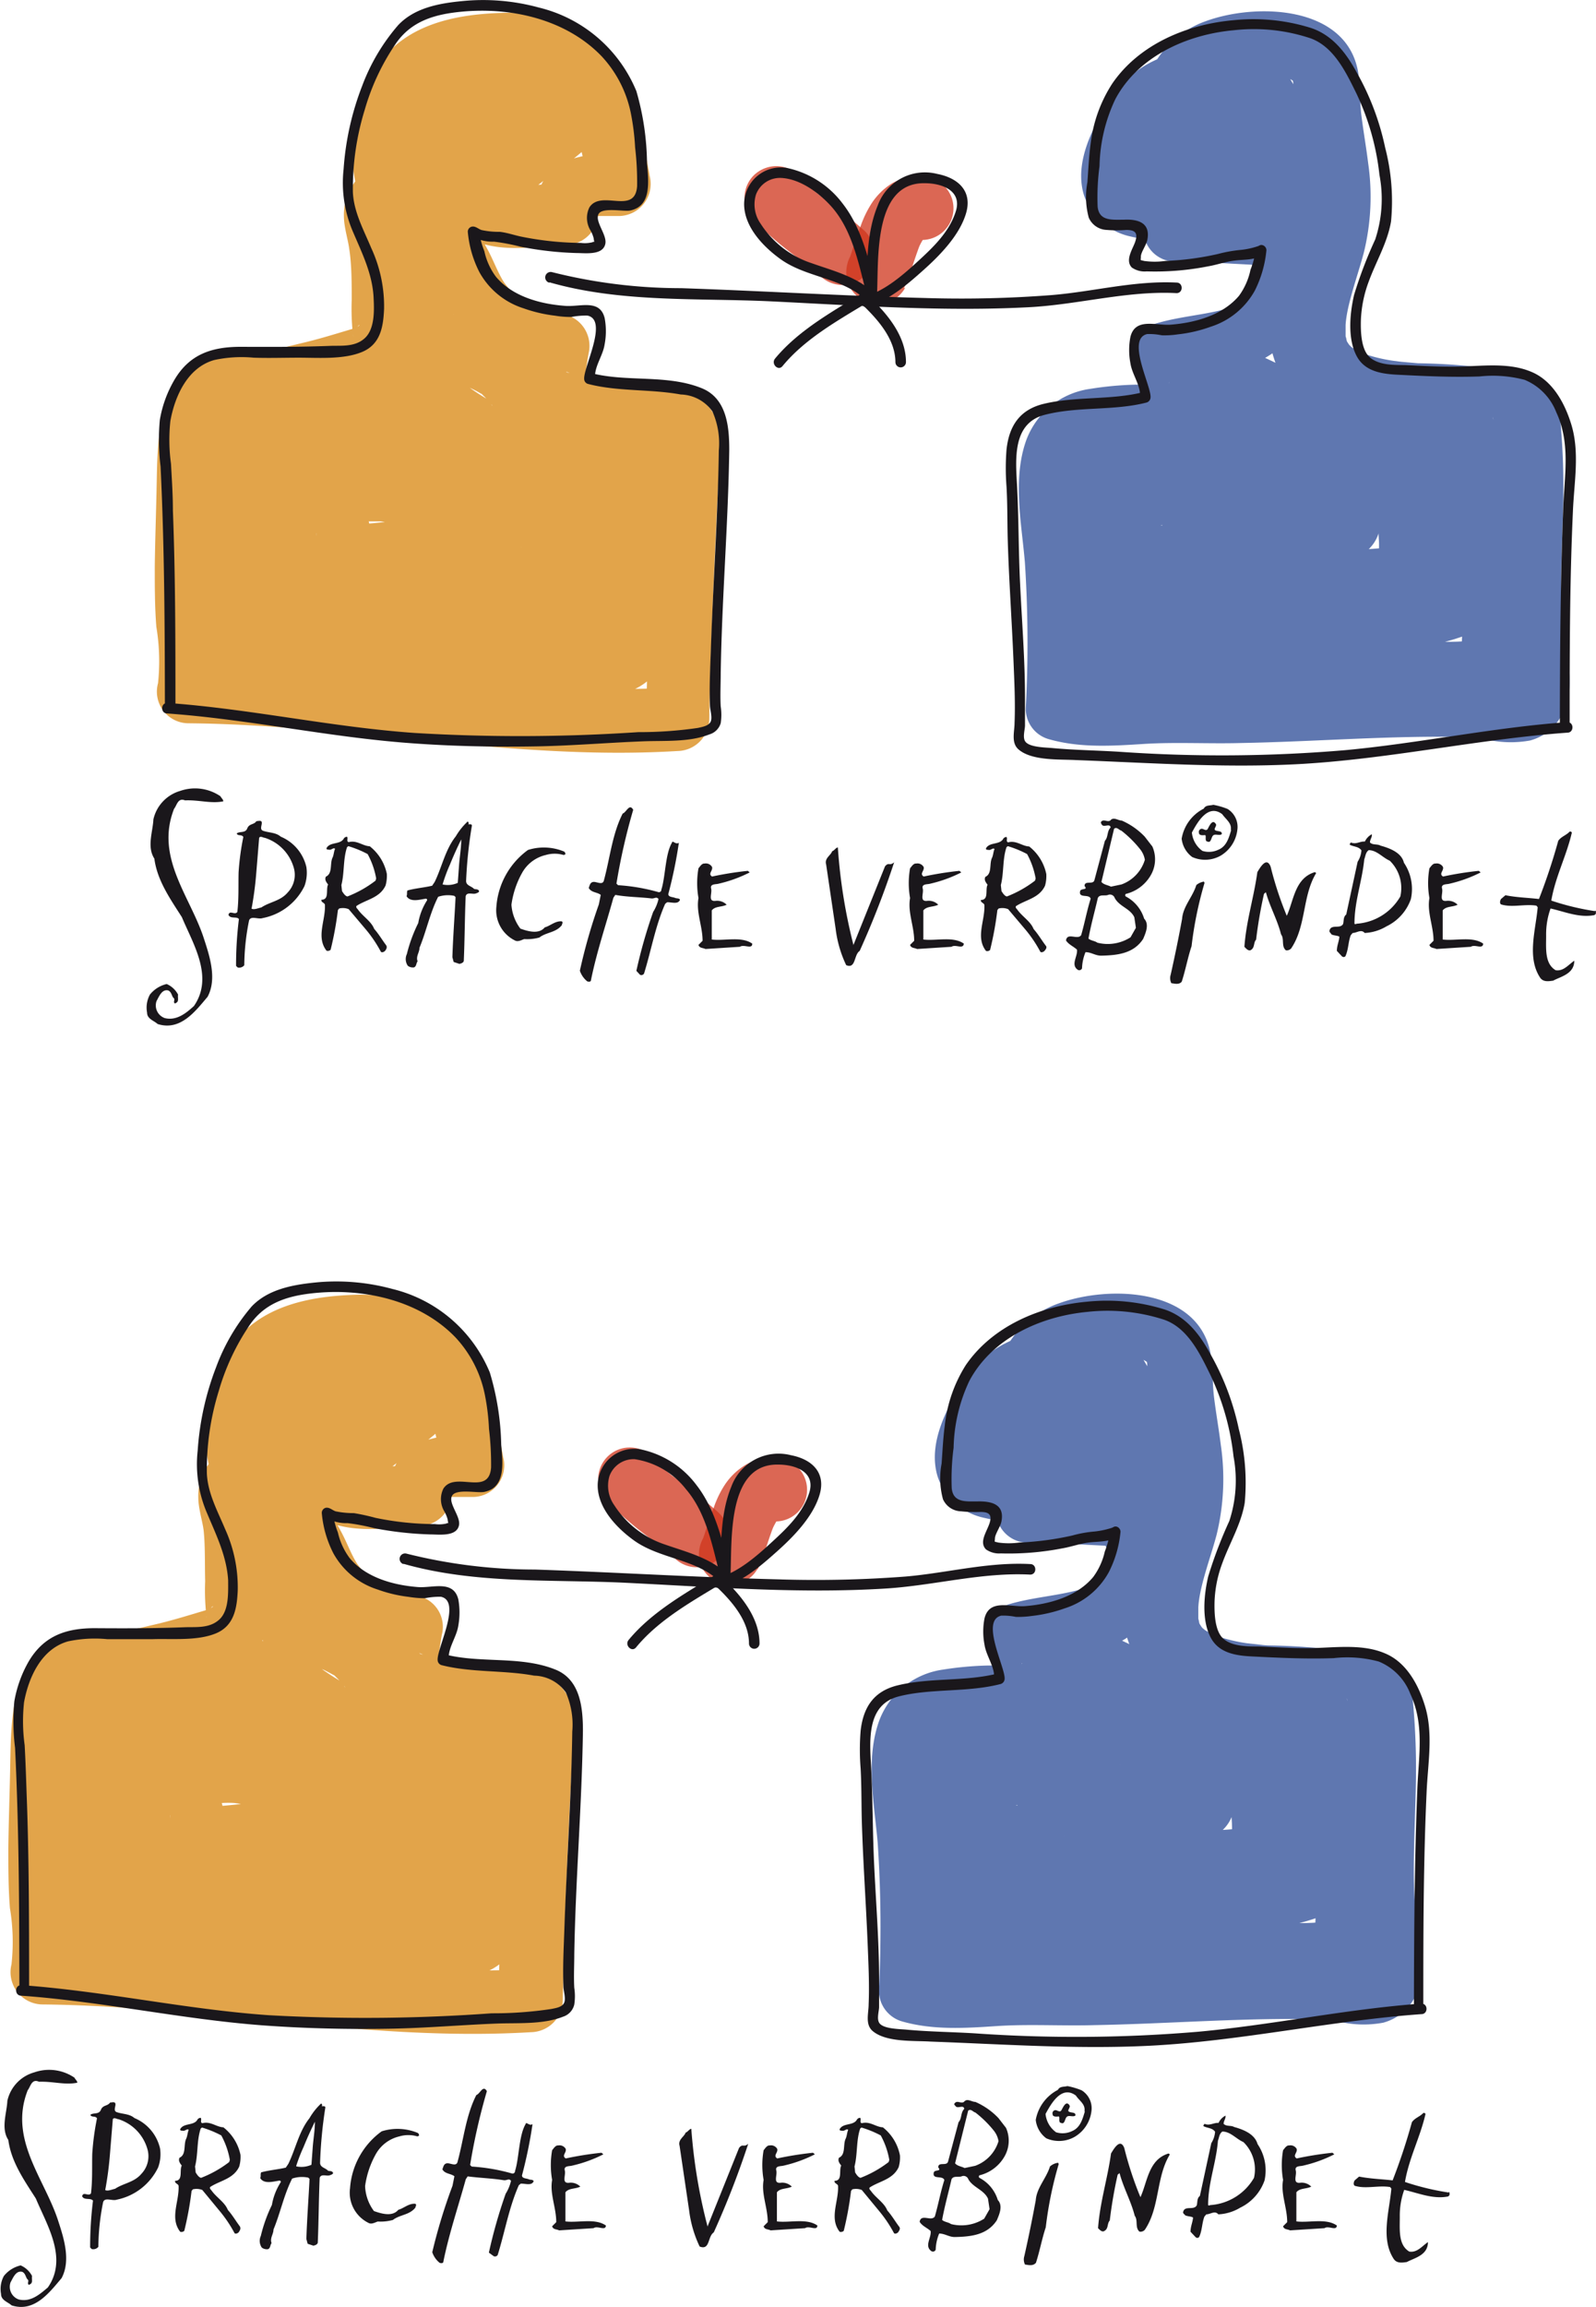 <svg xmlns="http://www.w3.org/2000/svg" viewBox="0 0 151.38 218.71">
  <g id="Ebene_3" data-name="Ebene 3">
    <g opacity="0.75">
      <path d="M70.32,28.81c-3.2.65-6.93,2.58-8.8,5.32l4.1-1.08c-.16-.07-.94-.64-.51-.24a4.44,4.44,0,0,1-.37-.38c.19.27.19.25,0,0s-.18-.32-.26-.48q.16.45,0-.06c-.12-.37-.2-.74-.3-1.11s-.08-.39,0-.08c0-.2,0-.4,0-.59a11.89,11.89,0,0,1,0-1.19c0-.39,0-.77.09-1.16-.09.66.11-.42.13-.53a7,7,0,0,1,.68-1.79,9.84,9.84,0,0,1,.62-1c-.3.43.33-.37.42-.46s.26-.24.4-.35c-.27.19-.26.19,0,0s.61-.36.94-.51c-.55.25.51-.15.62-.18.35-.1.7-.19,1.06-.26a19.4,19.4,0,0,1,4.71-.37,4.9,4.9,0,0,1,3.7,1.44c.23.26.26.31.1.12.12.18.24.36.35.55q.34.59.63,1.2a19.37,19.37,0,0,1,.8,2.32c.5,1.74.85,3.52,1.18,5.3l2.89-3.8a14.16,14.16,0,0,0-5.1.75c-2.46,1.07-3.18,3.37-2.79,5.87l2.89-3.8c-2.39.13-5.12.66-7.06-.14l2.09,3.69c0-.25.09-.49.14-.73s.25-.69,0-.24a8.74,8.74,0,0,1,.55-.93s.56-.6.79-.82q.58-.54,1.2-1c-.16.13.61-.44.81-.59.38-.28.77-.55,1.15-.84a21.87,21.87,0,0,0,2.62-2.19C83,26,80,21.66,77.08,23.66c-1.19.82-2.19,1.92-3.45,2.65L78,28.1a9.47,9.47,0,0,1,.46-1.3,12.49,12.49,0,0,0,.71-2.14A3.05,3.05,0,0,0,77.12,21c-4-1-9.28-.4-12.71,2a3,3,0,0,0,3,5.18c1-.46,2.07-.89,3.13-1.28l-2.92-5c-2.31,2.74-5,5-6.21,8.47-.9,2.44,2.29,4.77,4.4,3.38a16.07,16.07,0,0,0,3.74-3.48l-4.71-3.63c-1.78,2.53-1.37,5.47-2.3,8.2l3.69-2.09a8.49,8.49,0,0,1-1.2-.54c-.26-.28-.32-.33-.17-.15l0,.15c.16,0-.27.54,0-.05-.39.7.27-.13-.18.38.14-.16.54-.48.14-.18a9.27,9.27,0,0,1,1.6-.9c.18-.08.18-.08,0,0l.44-.16.88-.32c.58-.21,1.16-.4,1.75-.59a27.19,27.19,0,0,0,3.49-1.32l-3.63-4.71c-2.4,1.95-5.22,3.31-7.77,5-2.22,1.49-4.4,3.19-4.32,6.11,0,1,.4,2.25.5,3.06C58,40,58,41.81,58,43.39a22.54,22.54,0,0,0,.14,3.49c-.09-.47.11-.52,0-.24,0,0,.68-1,.32-.6.43-.52.3-.16,0-.07-.67.21.2,0-.46.19-1.44.43-2.86.87-4.32,1.23l-2.25.54a11.29,11.29,0,0,1-1.15.27c.64-.09-.24,0-.38,0-2.54,0-5.35-.6-7.41,1.34-3,2.8-2.91,8-3,11.8-.05,2.46-.14,4.92-.17,7.38,0,1.89,0,3.79.15,5.67a19.93,19.93,0,0,1,.16,5.34,3,3,0,0,0,2.89,3.8c15.5.14,30.86,3.57,46.39,2.63a3.06,3.06,0,0,0,3-3c.1-5.08.29-10.16.52-15.24q.17-3.69.35-7.37c.08-1.65.48-3.66,0-5.28C91.59,51.1,85.89,51,82.42,50.74c-.26,0-4.1-.33-4.08-.54a2.36,2.36,0,0,1,1.6,1.65c0,.59.07.71.06.37a6.82,6.82,0,0,0,.07-.9c.09-1,.24-1.89.39-2.83a3.06,3.06,0,0,0-2.89-3.8,7.09,7.09,0,0,1-5.15-3c-.62-1-1-2.12-1.58-3.16a10.61,10.61,0,0,0-3-3.51,3,3,0,0,0-3.64.47c-1.87,1.94-2.25,5.1-2.39,7.66-.15,2.91.56,5.57,3.31,7a30.58,30.58,0,0,0,3.86,1.51c.12,0,.79.33.4.15a7.22,7.22,0,0,1,.78.41c.45.25-.07-.15.29.21a9.48,9.48,0,0,1,.8.87c.23.27,0,.06,0,0,.12.15.23.32.34.48l.46.69a19.71,19.71,0,0,0,1.33,1.82A9.9,9.9,0,0,0,76.94,59a46.34,46.34,0,0,0,4.43,1.53c.16.06.76.29.66.24s.43.24.57.32,0,0,0,0a1.77,1.77,0,0,1,.31.3c.22.26,0,0,0,0,.07.1.19.41.1.13a6.15,6.15,0,0,1,.33,1.69,21.89,21.89,0,0,1,0,2.43,45.23,45.23,0,0,1-.42,4.55c-.2,1.48-.38,3-.66,4.46-.06.3-.15.59-.24.89,0-.1.2-.34,0-.14s.11-.14.12-.15c.43-.35-.11,0,.43-.2-.14,0-.86.2-.5.15s-.36,0-.48,0c-.33,0-.65,0-1,0-.67,0-1.35-.08-2-.1-1.81-.07-3.63,0-5.45,0-8.72.15-17.58.65-26.23-.74L49,76.33c-.66-2.12-.36-4.55-.11-6.89a38.18,38.18,0,0,0,.29-6.32c-.05-.95-.12-1.9-.13-2.86,0-.52,0-1,0-1.56,0-.12.09-.6,0,0a4.86,4.86,0,0,0,.16-.69c.11.08-.58.91-.36.63s-.63.43,0,.07c.11-.07.49-.24-.08,0l.49-.17a20.1,20.1,0,0,1,2.88-.68,30.73,30.73,0,0,0,5.2-1.14c1.07-.4,2.11-.86,3.17-1.26a15.13,15.13,0,0,1,1.69-.55,3.67,3.67,0,0,1,.64-.14c-.56.06.28.12.05,0a13.54,13.54,0,0,1,2.58,1.56c1.16.84,2.4,1.56,3.63,2.31,2.44,1.47,4.87,3,7.38,4.32.41.22.82.43,1.23.66l.51.29c.21.13.71.62.15,0,.08.09.19.15.27.25.38.52-.38-.59,0,0s0-.12-.07-.2c.05.21.11.42.16.63-.16-.65,0-.1,0,.11s0,.63,0,1c0,.81,0,1.62-.07,2.43A28.72,28.72,0,0,1,78,72.9l2.1-2.1c-5.92,1.16-12.06.61-18,.52-2.73,0-5.43.06-8.14.25-.51,0-1,.06-1.53.07-.24,0-1.49-.16-.84,0-.15,0-.33-.09-.48-.11-.5-.07,0,.12,0,0-.13-.34.42.49,0,0,.26.33.22.63.22.24,0-.95-.09.66,0-.46a1.93,1.93,0,0,0,0-.24c0-.26,0-.53,0-.8,0-.81.1-1.61.17-2.42,0-.41.08-.81.13-1.22s.07-.57.1-.85c0-.1.08-.59,0-.06.15-1,.31-2,.55-3,.08-.36.18-.72.28-1.07s.44-1.05.1-.38a4.16,4.16,0,0,0,.24-.47c.12-.39-.12.16-.21.24.36-.32-.61.35-.67.38.5-.21-.45,0,.25,0,1,0,1.93.06,2.89,0a16.89,16.89,0,0,0,4.38-1,10.65,10.65,0,0,1,1.76-.48,4.47,4.47,0,0,1,.52,0c-.64,0,.18,0,.32.08a9.81,9.81,0,0,1,2.64,1.2c2,1.16,4,2.55,6.11,3.53A27.51,27.51,0,0,1,73.49,66c.05,0,.78.57.31.18a4.49,4.49,0,0,1,.39.36c-.39-.4,0,.18,0-.1s-.05-.16,0,.14c0-.34,0-.33,0,.06,0,0,0,.52,0,.19,0,.29-.39.67,0,0a3.19,3.19,0,0,0-.2.32c0-.18.23-.56,0-.11-.09.2.55-.24.05-.06a2.16,2.16,0,0,0-.36.2c-.54.34.56-.09-.1,0-.22,0-.45.13-.68.19s-1.39.23-.69.15c-.45,0-.9.09-1.36.11-.94,0-1.88,0-2.83,0-1.74-.05-3.48-.22-5.22-.26a31.29,31.29,0,0,0-4.53.43c-.88.11-1.77.21-2.66.28q-.69,0-1.38.06c-.24,0-.5,0-.74,0-.61,0,.52.14,0,0a1.53,1.53,0,0,0-.34-.09c.62-.2,1.48,1.6,1.43,1.5s0-.35-.08-.38c.06.5.08.57,0,.22v-.23c0-1,0-2,.1-3,0-.23,0-.45.07-.67-.08.71,0-.08,0-.19s.11-1,.27-1.09a6.34,6.34,0,0,1-.48.85c-.33.23-.35.24,0,.06s.3-.15.12-.07c-.41.17.5-.12.46-.11.3-.08.61-.13.91-.19s.75-.1,1.4-.16,1.16-.12,1.74-.2c1.23-.16-.61,0,.53,0,.37,0,.73,0,1.09,0a8.63,8.63,0,0,1,1.8.41c2.78.86,5.26,2.53,7.74,4L71,63.24a27,27,0,0,1-7.49,1c-2.69.16-5.54.77-8.21.21l2.09,3.7c.11-.51,0-.4-.3.31-.23.13-.19.1.13-.1a12.15,12.15,0,0,0,1.09-.66c3.29-2,.28-7.22-3-5.18-1.56,1-3.4,2-3.67,4-.21,1.52.34,3.33,2.09,3.69,3.29.69,6.5.2,9.81,0,3-.19,6.19-.21,9.09-1.22a3,3,0,0,0,.71-5.49,44.58,44.58,0,0,0-9-4.55,13.24,13.24,0,0,0-4.67-.69c-.51,0-1,.12-1.51.18.85-.1,0,0-.18,0-.66.07-1.32.13-2,.21-2.82.35-6,1.06-6.84,4.17a20.15,20.15,0,0,0-.58,6.52,5.13,5.13,0,0,0,1.13,3.33,5.46,5.46,0,0,0,3.64,1.4A31.77,31.77,0,0,0,60,73.6c3.91-.51,7.82.33,11.74,0,2.34-.2,4.89-.67,6.63-2.38a6.51,6.51,0,0,0,.85-7.92C77.7,60.9,75,60.17,72.66,58.91c-2.62-1.41-5-3.22-7.76-4.33a8.52,8.52,0,0,0-3.62-.69c-2.09.12-3.91,1.12-5.94,1.42.49-.07-.31,0-.33,0h-.87c-.53,0-1.06,0-1.59,0a5.69,5.69,0,0,0-4.13,1.43c-1.46,1.52-1.92,3.93-2.27,5.93a62.78,62.78,0,0,0-.82,7c-.17,2.72.17,5.64,2.81,7.13s6.1.73,9,.62c8.2-.32,16.42.81,24.55-.77a2.92,2.92,0,0,0,2.1-2.1,35.18,35.18,0,0,0,.82-9.92,6.89,6.89,0,0,0-3.16-5.66c-2.14-1.4-4.51-2.53-6.71-3.84-1.45-.86-2.89-1.72-4.33-2.6-1.23-.75-2.34-1.67-3.57-2.41-2.91-1.76-5.7-1.32-8.7-.13a30.1,30.1,0,0,1-6.33,1.89,17.27,17.27,0,0,0-6.24,1.8C43.26,55.05,43,57.76,43,60.26a63.9,63.9,0,0,1,0,7.58c-.34,3.35-.87,6.8.15,10.09A3,3,0,0,0,45.3,80c8.14,1.32,16.35,1.2,24.57,1,3.58-.07,7.16-.15,10.74,0,3.17.14,6-.83,7.18-4a23.85,23.85,0,0,0,.76-4.39c.27-1.83.53-3.68.68-5.53.26-3.3.35-7.31-2-9.92-2.12-2.36-5.33-2.35-8-3.73a3.63,3.63,0,0,1-1.31-1c-.1-.1-.19-.21-.28-.31s.26.34,0,.07-.36-.52-.53-.78A17,17,0,0,0,74.44,48a13.53,13.53,0,0,0-4.78-2.43l-1-.35-.41-.15c.28.12.14.07-.05,0s-.82-.44-.56-.31-.29-.31,0,0c.14.15.08-.15,0,.05s.09.15,0,0c-.11-.36,0,0,0,.2,0-.29,0-.57,0-.86a17.59,17.59,0,0,1,.12-2.18c0,.46.08-.41.11-.55.06-.34.14-.67.23-1s.29-1.11.12-.48a1.59,1.59,0,0,1,.15-.29c.18-.34-.47.5-.08.09l-3.63.47A9.08,9.08,0,0,1,66.35,43a12.62,12.62,0,0,0,11.22,7.73l-2.89-3.8c-.52,3.25-1.93,8.29,2.6,9.22a42.06,42.06,0,0,0,5.93.68,22.56,22.56,0,0,1,2.3.21,7.65,7.65,0,0,1,1.41.35c-.3-.11.75.35.72.37-.26.13-.78-1.26-.57-.72-.28-.72-.06-.1-.08.3,0,.9-.11,1.81-.15,2.72q-.2,3.93-.38,7.86C86.23,73,86,78,85.94,83.12l3-3c-15.53.94-30.89-2.49-46.39-2.63l2.89,3.8c.66-3.32,0-6.63-.08-10,0-2.66.11-5.31.14-8,0-1.86,0-3.73.18-5.58l.09-.86c.06-.61,0-.18,0,0,.08-.49.16-1,.28-1.46s.22-.8.35-1.19-.37.57,0,0c.11-.17.21-.35.31-.53-.4.69-.08.22,0,.06l-.33.26c.19-.1.2-.11,0,0-.35.24.49,0-.14.07h.78c1.15,0,2.31.17,3.46.1a26,26,0,0,0,4.53-.92A45.2,45.2,0,0,0,59.61,52c2.51-.9,4.39-2.31,4.52-5.17.06-1.13-.11-2.26-.14-3.39,0-1.69,0-3.39-.18-5.08-.08-.74-.2-1.48-.34-2.21,0-.26-.09-.51-.15-.76-.15-.75,0,.62,0-.06s-.21.65,0,0c-.09.23-.58.76-.15.37a13.21,13.21,0,0,1,1.49-1.14c3-2,6.17-3.67,9-5.95a3,3,0,0,0,.24-3.94A3.05,3.05,0,0,0,70,23.88c-.33.16-.06,0,.11,0L69.7,24l-1.17.4c-.77.25-1.54.49-2.31.76A15.57,15.57,0,0,0,61,27.87a5.79,5.79,0,0,0-1.86,5.93c.75,2.51,3.16,4,5.53,4.72a3.06,3.06,0,0,0,3.69-2.09c.77-2.26.32-4.81,1.7-6.78C72,26.89,67.49,23.36,65.34,26a11.5,11.5,0,0,1-2.53,2.54L67.22,32c.8-2.19,3.12-4,4.67-5.82a3.09,3.09,0,0,0,.47-3.63A3,3,0,0,0,69,21.12c-1.54.57-3,1.22-4.56,1.89l3,5.18a8.81,8.81,0,0,1,4.14-1.53,11.71,11.71,0,0,1,3.94.1l-2.09-3.69c-.22,1-.68,1.92-1,2.91a7.22,7.22,0,0,0-.17,3.72c.37,1.93,2.84,2.7,4.4,1.79,1.27-.74,2.25-1.82,3.45-2.65l-3.64-4.71c-1.46,1.49-3.22,2.47-5.07,4a9.93,9.93,0,0,0-3.78,6,3.15,3.15,0,0,0,2.09,3.69c2.68,1.11,5.86.5,8.66.35a3.05,3.05,0,0,0,2.9-3.79,1.22,1.22,0,0,1-.18.8c-.07.17-.39.37-.09.13-.21.16-.79.35-.35.27l.6-.14c.43-.09-.7,0,.1,0l.65,0,1.37,0a3.05,3.05,0,0,0,2.89-3.8C85.62,28,84.89,24.26,83,21.17c-2.27-3.64-6.13-5-10.29-5-3.58.07-7.51.61-10.36,2.93-2.63,2.13-3.92,5.59-4.24,8.87-.37,3.74.79,8.5,4.52,10.21a3.09,3.09,0,0,0,4.1-1.07c-.39.57,0,0,.18-.16.59-.58-.4.25.33-.28a14.66,14.66,0,0,1,1.75-1,10.53,10.53,0,0,1,3-1.09,3,3,0,1,0-1.6-5.78Z" transform="translate(-24.64 -14.96)" fill="#d8860e"/>
    </g>
    <g opacity="0.75">
      <path d="M148.08,24.15c-1.06-1.47-1.58-3.1-3.25-4.06a8.89,8.89,0,0,0-5.34-.71c-3.85.37-7.2,1.49-9.42,4.86-1.71,2.58-3.61,6.1-2.6,9.27a6,6,0,0,0,4.15,3.81,17.26,17.26,0,0,0,2,.37,8.85,8.85,0,0,1,.87.16,4.94,4.94,0,0,1,.55.15c-.28-.14-.27-.13,0,0L134,33.93a7.94,7.94,0,0,0-.49,1.11c0,.12-.32.71,0,.21a3,3,0,0,0,2.59,4.51c3,0,6.08.28,9.13.37a3.62,3.62,0,0,1,.47,0c.23,0,.21,0-.08,0l-1.37-1.52c0-.42,0-.5,0-.26a4.79,4.79,0,0,0,0,.66c.06-.62-.08.31-.09.35a27.33,27.33,0,0,1-.68,2.7c0,.07-.28.69-.13.37a6.84,6.84,0,0,1-.37.65c-.18.28.24-.21-.13.16-.06.06-.69.6-.18.22-.17.13-.36.23-.54.35s-.5.25-.1.08a7.68,7.68,0,0,1-1.41.44c-2.08.52-4.23.67-6.3,1.29s-2.55,2.62-1.79,4.4a7,7,0,0,0,1.07,1.57l.56.66c.11.14.68.89.46.56a3,3,0,0,0,.23.35c.22.31-.07-.09,0-.14l0,.11c.07.26.08.14,0-.38a2.76,2.76,0,0,1,.46-1.31s.43-.42.18-.16.09,0,.18-.06c-.29.08-.58.15-.88.21l.12,0-.42,0-.8,0c-.48,0-1,0-1.43,0a31.53,31.53,0,0,0-4.24.4,7.55,7.55,0,0,0-6.17,5.25c-1.12,3.56-.31,7.56,0,11.19a116.86,116.86,0,0,1,.08,13.88,3,3,0,0,0,2.2,2.89c2.94.84,6,.64,9,.45s6.19,0,9.29-.09c6.59-.12,13.2-.65,19.79-.59.8,0,1.6,0,2.4.07.1,0,.53.06,0,0,.27,0,.54.09.81.13a10.19,10.19,0,0,0,4.36.15c2.75-.76,3.91-3.49,3.72-6.15a33,33,0,0,0-.53-3.57c0-.2-.07-.39-.1-.58.11.67,0-.1,0-.21-.07-.85-.12-1.7-.14-2.55-.08-3.13.11-6.26.18-9.39a69,69,0,0,0-.31-8.26c-.27-2.73-2.16-3.69-4.6-4.24a57.25,57.25,0,0,0-8.87-.81l-1.57-.14-.65-.08c.56.07.07,0,0,0a15.37,15.37,0,0,1-3.13-.76c.4.15-.63-.34-.82-.46s-.41-.35-.05,0c0,0-.58-.61-.33-.3s-.23-.4-.22-.38c.21.42,0,0,0-.09-.18-.92-.06.55-.09-.43,0-.33,0-.65,0-1,.12-1.95,1.15-4.65,1.73-6.86a22.16,22.16,0,0,0,.41-8.47c-.19-1.54-.46-3.06-.65-4.59-.17-1.36-.08-2.73-.31-4.08-1.12-6.31-9.69-6.54-14.45-4.79a9.13,9.13,0,0,0-5.71,6c-.94,2.71-1.69,5.65-1.18,8.52.31,1.73,2.22,2.33,3.69,2.1a26.24,26.24,0,0,0,4-1.08,9.25,9.25,0,0,1,3.73-.72,3.58,3.58,0,0,1,.45.09c.36.1-.39-.28.23.14-.34-.23.27.26.08.06s0-.08,0,.07h0c0-.08-.07-.23,0-.33-.06.11,1.1-1.19.6-.66.19-.21.51-.18,0-.05-.14,0-.71.12-.07,0a9.23,9.23,0,0,1-1.39.05l-.57,0c-.76-.05.42.18-.27-.05A4.05,4.05,0,0,0,142,31c-.55-.05.3.25-.06,0a2.21,2.21,0,0,1,.55.55c-.38-.5.06.31,0,0s-.11-.43-.15-.66c.1.54,0-.12,0-.23,0-.52,0-1,0-1.55,0-.93.11-1.86.13-2.78l-5.59,1.51c1.73,4.06,4.39,7.63,6.25,11.63a19.54,19.54,0,0,1,1.6,5.75c.32,2.52.78,4.82,2.4,6.86,2.51,3.15,6.71,4.25,10.38,5.42.87.28,1.76.5,2.63.77a5.51,5.51,0,0,1,2,.81c.07,0,.44.35.07,0,.09.08.31.41.1,0,.19.35.28.44.32.55a14.6,14.6,0,0,1,.57,2.93c.63,5.25.16,10.58,0,15.83l2.2-2.89c-2.6.54-5.35.23-8,.11-3-.15-6.06,0-9.08.08s-6.19.17-9.28.43a55.27,55.27,0,0,1-9.18.45l2.9,2.2c-.88-3.08-.41-6.37-.12-9.51a37.3,37.3,0,0,0,.23-4.72c-.07-1.85-.38-3.68-.37-5.54L130.18,62c4-1.07,8.14-1.1,12.25-1.42a3,3,0,0,0,2.89-3.79,7.17,7.17,0,0,0-.46-1.35c-.2-.49-.42-1-.63-1.47,0-.13-.11-.27-.17-.4-.21-.49.25.64-.09-.23-.24-.58-.4-1.18-.59-1.77,0,.13,0,.64,0,.2-.11.77-.11.51-1,1.35-.68.67-.81,1-1.41.95.23,0-.61-.2-.37,0a4,4,0,0,0,.62.17c.15.05,1,.41.32.11.6.27,1.19.56,1.77.86,1.12.57,2.2,1.19,3.31,1.77a35.63,35.63,0,0,0,7.15,2.27c.72.2,1.44.41,2.14.65.35.11.69.24,1,.36l.43.17c-.44-.18.14.06.22.1.28.14.56.28.83.44.1,0,.78.55.5.3s0,.1.1.13c.22.08-.1-.11-.16-.23.22.47,0-.08,0-.14,0,.21.1.41.14.61s0-.05,0-.1c0,.25,0,.5.05.75q0,.63,0,1.26c0,.82,0,1.64-.05,2.46,0,2.25.35,4.48.26,6.74l2.2-2.89c-4.29,1.49-8.91.83-13.36.83-5.17,0-10.25,1.26-15.27,2.38l3.69,2.1c-.32-1-.57-2-.8-3.07-.15-.68-.28-1.37-.4-2.06a15.68,15.68,0,0,1-.25-1.85,18,18,0,0,1-.11-1.94c0-.32,0-.64,0-1,0-.71-.13.23,0-.41a1.67,1.67,0,0,0,.08-.32c.06-.61-.08.21-.1.16s.2-.65,0,0-.26-.08,0,.06c0,0-.46.17-.08,0a11.77,11.77,0,0,1,1.16-.33,22.56,22.56,0,0,0,4.59-1.24A18.3,18.3,0,0,0,143,61.78a10.93,10.93,0,0,1,1.9-.9c-.39.16-.49,0,0,0,.26,0,.52,0,.79,0s.57,0,.86,0,1.11.12.54,0a25.41,25.41,0,0,1,4,.92c.66.2,1.31.43,1.94.69-.46-.19.3.15.42.22a8.83,8.83,0,0,1,.8.43c.25.14.48.3.71.46s-.36-.35-.09-.06l.23.21.27.29s-.32-.51-.2-.24c.26.59-.1-.68,0,.13a11,11,0,0,1,.22,1.46c0,.39.05.78.05,1.17,0,.16,0,.32,0,.47,0,0-.05.89,0,.4s-.07.44-.1.61a2.65,2.65,0,0,0-.09.54c0,.13,1.69-1.73,1.8-1.76s.8,0,.48-.07a6.84,6.84,0,0,0-.9.08c-4.41.49-8.85.24-13.26.67a26.72,26.72,0,0,0-3.09.44c-.38.09-.75.2-1.13.3-.1,0-.44.21-.23.07h-.32l1.2.6c.28.23.48,1.09.34.41,0-.29-.13-.59-.19-.88-.12-.55,0,.25,0-.32,0-.36-.06-.72-.05-1.08,0-.15,0-.31,0-.47,0-.43,0,.08,0,.24a3,3,0,0,1-.53.88c.05-.07.22-.15.25-.23,0,.09-.59.39-.09.08l.43-.28c.32-.2.65-.39,1-.58.66-.37,1.33-.72,2-1l.8-.37c-.53.26-.38.2,0,0,0,0-.62.06-.26,0l.61,0c.37,0,.74,0,1.11,0,0,0,.49,0,.19,0s.32.05.37.06c.42.08.84.16,1.26.26a18.47,18.47,0,0,1,2.4.74l-.05,0c.21.1.41.19.6.3s.22.14.33.19c.64.3-.36-.35.1.05l.61-4.71a7.83,7.83,0,0,1-4.16,1,31.85,31.85,0,0,0-5.69.61c-3.76.9-2.17,6.69,1.59,5.79,3.49-.84,7.87,0,11.29-2.26,1.49-1,2.14-3.37.6-4.71-2.72-2.38-7.23-3.55-10.8-3.39a11,11,0,0,0-4.58,1.43,15.2,15.2,0,0,0-4.2,2.71c-1.31,1.37-1.3,3.32-1.11,5.09.22,2,.61,4.23,2.55,5.27,2.2,1.18,4.6-.1,6.87-.32,2.84-.27,5.7-.19,8.56-.27,1.25,0,2.51-.12,3.75-.27a27.22,27.22,0,0,0,2.86-.34c2-.5,2.47-2.2,2.75-4a16.54,16.54,0,0,0-.31-6.19,6.87,6.87,0,0,0-3-4c-2.85-2-6.61-3-10-3.42a13.68,13.68,0,0,0-4.86,0,10.13,10.13,0,0,0-3,1.37,12.25,12.25,0,0,1-2.36,1.4c-2,.6-4.3.62-6.12,1.85s-2.5,3.5-2.6,5.74a32.91,32.91,0,0,0,1.77,11.2,3.08,3.08,0,0,0,3.69,2.1c4.81-1.07,9.56-2.23,14.52-2.16,4.7.06,9.57.52,14.11-1.06a3.12,3.12,0,0,0,2.2-2.89c.09-2.3-.28-4.57-.26-6.86a29.42,29.42,0,0,0-.22-5.71c-.69-3.94-5-5.39-8.33-6.4-1.64-.5-3.31-.89-5-1.32l-.84-.24c-.11,0-.24-.09-.35-.1-.4,0,.41.16.36.16-.45,0-1.21-.6-1.6-.81-1.37-.73-2.72-1.5-4.13-2.15s-3.25-1.54-4.92-1.08c-2.51.68-3,3.24-2.35,5.44a26,26,0,0,0,1.23,3.1c.07.18.15.35.23.53-.16-.38,0-.1,0,.12a5.82,5.82,0,0,1,.32,1l2.9-3.8c-4.63.36-9.33.42-13.84,1.63a3,3,0,0,0-2.2,2.89c0,1.86.3,3.69.37,5.54a38.55,38.55,0,0,1-.27,5.15c-.33,3.57-.62,7.18.37,10.68a3.11,3.11,0,0,0,2.89,2.2,55.27,55.27,0,0,0,9.18-.45c3.25-.27,6.51-.36,9.77-.44,3-.08,6-.2,9,0a35.56,35.56,0,0,0,9.16-.35,3,3,0,0,0,2.2-2.89,124.94,124.94,0,0,0,.19-14.35,20.84,20.84,0,0,0-1.4-7.18,8.28,8.28,0,0,0-4.81-4c-3.35-1.31-7.24-1.82-10.12-3.6-1.36-.84-1.9-2-2.21-3.89a31,31,0,0,0-1.43-6.6c-1.91-4.95-5.2-9.17-7.27-14a3,3,0,0,0-3.39-1.38,3.09,3.09,0,0,0-2.2,2.9c-.05,3-.8,7,1.63,9.23,2.11,2,6.23,2.18,8.84,1.23a5,5,0,0,0,3.24-5.07,6.29,6.29,0,0,0-3.31-5c-4.17-2.35-8.58.48-12.76,1.12l3.69,2.1c.1.6,0,0,0-.2s0-.43,0-.64c0-.62-.13.71,0-.41,0-.24.09-.48.14-.72a28,28,0,0,1,.91-3.22,3.71,3.71,0,0,1,.77-1.46c.41-.39.17-.16.06-.07a4.9,4.9,0,0,1,.62-.38c.47-.26-.65.22.26-.12.25-.09.51-.17.77-.24a13.2,13.2,0,0,1,1.35-.32c.58-.1.19,0,.06,0l.62-.05a9.79,9.79,0,0,1,2.81.15c.19,0,1.12.4.74.21a3.1,3.1,0,0,1,.5.29c-.41-.3,0,0,0,0s-.24-1,0,.24c0-.12-.05-.49,0,.24s0,1.19,0,1.78c.2,2.73.88,5.4,1,8.15a10.83,10.83,0,0,1-.19,3.05c-.24,1.11-.57,2.19-.88,3.27-1.35,4.62-2.59,10,1.89,13.33,3.25,2.4,7.89,2.52,11.76,2.7,1.27,0,2.54.09,3.8.24,1,.12,1.86.44,2.8.62.54.09-.1,0-.19-.11.6.68-1.16-2.1-1-1.31-.16-.62,0-.26,0,.25.1,1.27.21,2.52.25,3.79.16,5.71-.71,11.52.14,17.2.13.84.33,1.68.44,2.53.07.52,0-.38,0,.14,0,.25,0,.5,0,.75a3.63,3.63,0,0,1,0,.57c0-.31,0-.36,0-.15s0,.17.07-.14c.08-.08.74-.76.85-.55a6.91,6.91,0,0,0-1-.06,35.9,35.9,0,0,0-3.72-.43c-6.65-.21-13.34.37-20,.53-3.15.08-6.31-.11-9.46,0-2.79.15-5.72.62-8.45-.16l2.2,2.89c.16-4.25.24-8.54,0-12.79-.19-3.41-1.2-7.58-.27-10.68.1-.34,0,0,0,0l.19-.35c0-.08.32-.55.14-.21s.08,0,.09-.06-.44.29-.15.1a3.21,3.21,0,0,0,.31-.19s.41-.22.07-.06.15,0,.22-.06l.89-.22c.54-.13-.28,0,.3,0s1.42-.12,2.13-.15c2.54-.14,5.6.18,7.62-1.71a4.45,4.45,0,0,0,.66-5.57,14.66,14.66,0,0,0-1.51-2c-.24-.3-.52-.58-.74-.89.32.45-.07-.19-.14-.35l-1.79,4.4c2.52-.75,5.25-.76,7.7-1.72a9.52,9.52,0,0,0,5.91-7c.72-2.84,1.76-7.12-2-8.28a22.36,22.36,0,0,0-4.56-.39q-3.39-.27-6.79-.26l2.59,4.51a10.14,10.14,0,0,0,.46-1.07c0-.11.31-.66.08-.24a3,3,0,0,0-1.07-4.11,10.11,10.11,0,0,0-3.34-1c-.49-.07-1-.15-1.45-.26l-.4-.13.2.09c-.28.13-.17-.33.06.18-.13-.29-.07-.32,0-.06.08.62,0-.24,0-.34-.05.43.06-.13.11-.28s.16-.53.26-.79a23.88,23.88,0,0,1,1.37-2.5,3.91,3.91,0,0,1,1.68-1.69,10.19,10.19,0,0,1,1.29-.42,9.59,9.59,0,0,1,1.31-.23c.52,0,1-.1,1.56-.11a8.22,8.22,0,0,1,.86,0c.32,0-.15-.13.29,0-.42-.15,0-.2,0,.05l-.14-.16.2.37a10.65,10.65,0,0,0,.94,1.6A3.09,3.09,0,0,0,147,28.26a3,3,0,0,0,1.07-4.11Z" transform="translate(-24.64 -14.96)" fill="#294996"/>
    </g>
    <g opacity="0.75">
      <path d="M96.13,35.83a33.13,33.13,0,0,0,5.13,4.24l-.61-.47a23.12,23.12,0,0,1,1.77,1.51,3.11,3.11,0,0,0,2.12.87,3.07,3.07,0,0,0,2.12-.87,3,3,0,0,0,0-4.25,52.32,52.32,0,0,0-4.45-3.54l.6.47a16.89,16.89,0,0,1-2.43-2.2,3,3,0,0,0-2.12-.88,3.08,3.08,0,0,0-2.13.88,3,3,0,0,0-.87,2.12,3.3,3.3,0,0,0,.87,2.12Z" transform="translate(-24.64 -14.96)" fill="#cf341b"/>
    </g>
    <g opacity="0.75">
      <path d="M110.39,42.26c.65-1.39,1-2.87,1.58-4.27l-.3.71a6.49,6.49,0,0,1,.82-1.48l-.47.61a3.29,3.29,0,0,1,.55-.57l-.61.47a2.62,2.62,0,0,1,.51-.3l-.72.3a2.52,2.52,0,0,1,.47-.13l-.8.11a2.91,2.91,0,0,1,.66,0,3,3,0,0,0,2.12-.88,3,3,0,0,0,0-4.24l-.61-.47a3.08,3.08,0,0,0-1.51-.41,5.08,5.08,0,0,0-2.83.63,6.29,6.29,0,0,0-2,2,10.17,10.17,0,0,0-1,2.12c-.22.54-.41,1.1-.59,1.66s-.34,1.09-.56,1.62l.3-.72a1.47,1.47,0,0,1-.1.22,3.26,3.26,0,0,0-.3,2.31,3,3,0,0,0,3.69,2.1,2.9,2.9,0,0,0,1.79-1.38Z" transform="translate(-24.64 -14.96)" fill="#cf341b"/>
    </g>
    <g>
      <path d="M41.15,91.64C39.32,96.29,42.74,100,44,104c.54,1.65,1.23,3.78.33,5.46-1.17,1.38-2.58,3.27-4.74,2.58-.36-.33-1-.48-1-1.08a2.58,2.58,0,0,1,.27-1.71,2.87,2.87,0,0,1,1.59-1,2.22,2.22,0,0,1,1.08,1c-.06.36.15.69-.3.84-.21-.12.06-.36-.12-.51s-.18-.57-.51-.72c-.6-.15-.87.57-1.11,1a1.27,1.27,0,0,0,.78,1.62c1.11.27,2-.45,2.76-1.14,1.92-2.76-.09-5.91-1.14-8.43-1.11-1.74-2.34-3.48-2.61-5.55-.72-1.11-.15-2.52-.09-3.72a3.64,3.64,0,0,1,2.55-2.7,4.27,4.27,0,0,1,3.81.51c.09.18.27.3.27.48-1.17.24-2.31-.15-3.63-.09C41.51,90.56,41.42,91.31,41.15,91.64Z" transform="translate(-24.64 -14.96)" fill="#1a171b"/>
      <path d="M46.31,101.69c.12-.48.6.06.84-.27.15-1.23.09-2.49.12-3.75a24.48,24.48,0,0,1,.45-3.36c-.15-.27-.51-.06-.63-.33.27-.24.81,0,1-.48s.63-.33.87-.69c.15,0,.48-.12.51.12s-.21.63.09.78c.57.21,1.23.15,1.71.57a4.13,4.13,0,0,1,2.43,2.88,3.67,3.67,0,0,1-.18,1.8A5.59,5.59,0,0,1,49.55,102c-.42.15-1.14-.27-1.29.24a22,22,0,0,0-.45,4.23.62.62,0,0,1-.63.21l-.15-.15a35.65,35.65,0,0,1,.27-4.44C47.09,101.81,46.49,102.11,46.31,101.69Zm2.64-4a32.3,32.3,0,0,1-.45,3.42c.27.12.63-.06.93-.12.81-.54,1.8-.6,2.49-1.41a2.42,2.42,0,0,0,.57-2.4,4.17,4.17,0,0,0-2.73-2.79c-.15,0-.42-.21-.54,0Z" transform="translate(-24.64 -14.96)" fill="#1a171b"/>
      <path d="M61.16,105.11c-.09.09-.27.18-.39.09a12.24,12.24,0,0,0-1.41-2.1l-1.65-1.95a1.51,1.51,0,0,0-.9-.06l-.12.15A31.11,31.11,0,0,1,56,105a.38.38,0,0,1-.39.09c-1-1.29-.09-2.85-.15-4.32,0-.24-.39-.24-.33-.51.78,0,.39-1,.63-1.44-.15-.21-.36-.45-.21-.75.66-.3.36-1.23.63-1.8.12-.24.12-.57.24-.84-.15-.15-.33.12-.54.09s-.27,0-.27-.15c.33-.63,1.32-.3,1.65-.93a.37.37,0,0,1,.3-.15c.12.18-.09.42.15.51.78-.21,1.32.36,2,.39a4.47,4.47,0,0,1,1.62,2.61,3.32,3.32,0,0,1-.12,1.11c-.54,1.17-1.8,1.32-2.73,1.92-.12.09,0,.24.09.33.48.69,1.26,1.11,1.56,1.86.45.51.72,1,1.14,1.56C61.4,104.78,61.25,105,61.16,105.11Zm-.9-6.66.06-.21a7.55,7.55,0,0,0-.81-2.31,9.77,9.77,0,0,0-1.83-.75l-.12.09c-.39,1.14-.24,2.43-.54,3.6l.06.57c.12.18.27.45.51.51A10.68,10.68,0,0,0,60.26,98.45Z" transform="translate(-24.64 -14.96)" fill="#1a171b"/>
      <path d="M64.31,102.47a5.79,5.79,0,0,1,.84-2.16.12.12,0,0,0-.12-.15c-.6.09-1.47.36-1.83-.24.09-.18,0-.36.09-.54.75-.21,1.59-.27,2.34-.45l.24-.36c.69-1.41,1-3.06,2-4.32A6.22,6.22,0,0,1,69,92.84a.2.2,0,0,1,.06.27c.12,0,.39-.06.33.18a42.24,42.24,0,0,0-.54,5.19c0,.45.51.48.75.75.15.06.33,0,.45.15s-.15.24-.24.27c-.3.15-.87-.18-1,.27-.09,2.07-.09,4.11-.18,6.15-.06.18-.27.24-.42.27l-.54-.18-.12-.45c.06-1.95.21-3.84.3-5.7l-.12-.12a2.92,2.92,0,0,0-1.53.09c-.78,1.53-1.11,3.24-1.77,4.83,0,.45-.36.81-.18,1.29-.15.18-.09.45-.33.57a.79.79,0,0,1-.6-.15,1.12,1.12,0,0,1-.09-1.11A14.21,14.21,0,0,1,64.31,102.47Zm2.31-3.66a2.33,2.33,0,0,0,1.44-.15L68.18,97c.06-.84.21-1.65.21-2.46-.39.78-.75,1.59-1.08,2.4A15.15,15.15,0,0,0,66.62,98.81Z" transform="translate(-24.64 -14.96)" fill="#1a171b"/>
      <path d="M71.72,100.94a7.3,7.3,0,0,1,3-5.4,5,5,0,0,1,3.42.15.26.26,0,0,1,.12.27l-.15.06a3,3,0,0,0-1.71,0,3.46,3.46,0,0,0-2.25,1.71,8.52,8.52,0,0,0-1,3A4.21,4.21,0,0,0,74,103c.69.24,1.74.57,2.31-.12.54-.15,1-.63,1.62-.57.15.12,0,.24,0,.36-.57.72-1.47.66-2.13,1.17a4.34,4.34,0,0,1-1.44.15c-.27.09-.6.3-.9.12A3.19,3.19,0,0,1,71.72,100.94Z" transform="translate(-24.64 -14.96)" fill="#1a171b"/>
      <path d="M81.44,100.7l.18-.9c-.33-.27-.9-.21-1.14-.66.09-.21.12-.54.45-.57s.9.36,1-.18c.57-2.1.78-4.35,1.77-6.3.36-.12.63-1,1-.36a58.65,58.65,0,0,0-1.59,7l.15.15a18,18,0,0,1,3.84.66.23.23,0,0,0,.27-.24c.39-1.2.36-3.36,1-4.44.06-.3.33.21.66,0a43.57,43.57,0,0,1-1,4.86c0,.3.42.27.63.36s.36,0,.48.18c-.18.48-.84.21-1.23.24l-.18.15c-.93,2.1-1.32,4.41-2,6.6a.29.29,0,0,1-.39.12L85,107a47.82,47.82,0,0,1,1.59-5.58,4,4,0,0,0,.51-1.23c-.21-.27-.39,0-.72-.06C85.25,100,84.08,100,83,99.8l-.18.27c-.72,2.61-1.59,5.16-2.13,7.83,0,.15-.24.15-.36.09a2.2,2.2,0,0,1-.69-1A52.48,52.48,0,0,1,81.44,100.7Z" transform="translate(-24.64 -14.96)" fill="#1a171b"/>
      <path d="M94.82,104.72l-3.27.21c-.21-.12-.57-.06-.66-.39l.39-.39c0-1.38-.63-2.7-.39-4.05a8.1,8.1,0,0,1,0-2.82c.15-.18.33-.48.57-.45a.67.67,0,0,1,.72.33c.09.36-.42.63,0,.9a31.9,31.9,0,0,1,3.39-.54l.18.15a12.77,12.77,0,0,1-3,1.08c-.24.06-.78,0-.66.45s-.33,1.23.39,1.17a1.27,1.27,0,0,1,1.08.36c-.45.24-1.08.12-1.41.54l0,2.76c1.23.15,2.82-.33,3.84.39C96,105,95.21,104.45,94.82,104.72Z" transform="translate(-24.64 -14.96)" fill="#1a171b"/>
      <path d="M104.9,106.46a11.12,11.12,0,0,1-1-3.45l-.9-6.09c-.18-.6.45-.87.57-1.26.21-.06.33-.33.54-.36a51.19,51.19,0,0,0,1.47,9.21l0,.06,3-7.47c.36-.45.42,0,.87-.39a83.89,83.89,0,0,1-3.27,8.4C105.62,105.47,105.83,106.85,104.9,106.46Z" transform="translate(-24.64 -14.96)" fill="#1a171b"/>
      <path d="M114.89,104.72l-3.27.21c-.21-.12-.57-.06-.66-.39l.39-.39c0-1.38-.63-2.7-.39-4.05a8.1,8.1,0,0,1,0-2.82c.15-.18.33-.48.57-.45a.67.67,0,0,1,.72.33c.09.36-.42.63,0,.9a31.9,31.9,0,0,1,3.39-.54l.18.15a12.77,12.77,0,0,1-3,1.08c-.24.06-.78,0-.66.45s-.33,1.23.39,1.17a1.27,1.27,0,0,1,1.08.36c-.45.24-1.08.12-1.41.54l0,2.76c1.23.15,2.82-.33,3.84.39C116,105,115.28,104.45,114.89,104.72Z" transform="translate(-24.64 -14.96)" fill="#1a171b"/>
      <path d="M123.71,105.11c-.09.09-.27.18-.39.09a12.24,12.24,0,0,0-1.41-2.1l-1.65-1.95a1.51,1.51,0,0,0-.9-.06l-.12.15a31.11,31.11,0,0,1-.69,3.78.38.38,0,0,1-.39.09c-1-1.29-.09-2.85-.15-4.32,0-.24-.39-.24-.33-.51.78,0,.39-1,.63-1.44-.15-.21-.36-.45-.21-.75.66-.3.36-1.23.63-1.8.12-.24.12-.57.24-.84-.15-.15-.33.12-.54.09s-.27,0-.27-.15c.33-.63,1.32-.3,1.65-.93a.37.37,0,0,1,.3-.15c.12.18-.09.42.15.51.78-.21,1.32.36,2,.39a4.47,4.47,0,0,1,1.62,2.61,3.32,3.32,0,0,1-.12,1.11c-.54,1.17-1.8,1.32-2.73,1.92-.12.09,0,.24.09.33.48.69,1.26,1.11,1.56,1.86.45.51.72,1,1.14,1.56C124,104.78,123.8,105,123.71,105.11Zm-.9-6.66.06-.21a7.55,7.55,0,0,0-.81-2.31,9.77,9.77,0,0,0-1.83-.75l-.12.09c-.39,1.14-.24,2.43-.54,3.6l.06.57c.12.18.27.45.51.51A10.68,10.68,0,0,0,122.81,98.45Z" transform="translate(-24.64 -14.96)" fill="#1a171b"/>
      <path d="M125.75,104.12c.12-.81,1.11,0,1.44-.51.33-1.14.54-2.31.9-3.45-.15-.48-1.17,0-1-.72.09-.3.78-.06.42-.48,0-.57.78-.09.93-.54l1-3.75c.33-.36.18-.9.54-1.26-.06-.42-.6,0-.81-.24-.06-.09-.15-.21-.09-.3.24-.3.57.06.87-.12.3-.39.72,0,1.08,0a6.74,6.74,0,0,1,2.19,1.53l.72.93a3,3,0,0,1-.12,2.67,3.75,3.75,0,0,1-2.4,1.83.16.16,0,0,0,0,.24,3.53,3.53,0,0,1,1.74,2.1c.51.54.15,1.35-.09,1.92-.9,1.38-2.4,1.56-4,1.59-.54,0-.93-.33-1.47-.33a4.36,4.36,0,0,0-.33,1.53.28.28,0,0,1-.39.15c-.72-.48,0-1.29-.09-1.92C126.47,104.69,126,104.51,125.75,104.12Zm2.13-.18c.24.21.6.21.84.39a4,4,0,0,0,3.15-.51l.51-.9-.15-1c-.39-.84-1.41-1-1.86-1.83a.48.48,0,0,0-.6-.3c-.3.15-.81-.09-1,.3C128.48,101.36,128.12,102.62,127.88,103.94Zm1.23-5.37c.21.27.63.3.9.45l1-.21a3.59,3.59,0,0,0,2.22-2.34,2.2,2.2,0,0,0-.45-1A10.42,10.42,0,0,0,131,93.71c-.24-.06-.42-.39-.69-.18Z" transform="translate(-24.64 -14.96)" fill="#1a171b"/>
      <path d="M135.74,108.17a1.09,1.09,0,0,1-.06-.81c.39-1.74.75-3.48,1.08-5.28.09-1.2,1-2.07,1.35-3.21a1.45,1.45,0,0,1,.72-.33l.06.12a35.79,35.79,0,0,0-1.23,6c-.36,1.08-.57,2.25-.93,3.36C136.49,108.35,136,108.2,135.74,108.17Zm4.68-12.09A3.28,3.28,0,0,0,142,93.65a2,2,0,0,0-.93-2,7,7,0,0,0-1.35-.39c-.3.09-.72,0-.9.36a3.93,3.93,0,0,0-2.1,2.85,2.5,2.5,0,0,0,1,1.74A3,3,0,0,0,140.42,96.08Zm1-2.43c-.21.69-.42,1.53-1.2,1.86a2.08,2.08,0,0,1-1.53.12,2.42,2.42,0,0,1-1-1.74c.54-1,1.53-2.76,2.88-1.74C140.9,92.63,141.5,93,141.38,93.65Zm-2.28,1.08c.39.21.36-.39.57-.57s.6.06.81-.12c.06-.33-.39-.24-.6-.36s.12-.36.06-.57c-.33-.57-.63.15-.78.42s-.39,0-.57,0a.3.3,0,0,0-.27.39c0,.24.33.24.54.21S138.89,94.61,139.1,94.73Z" transform="translate(-24.64 -14.96)" fill="#1a171b"/>
      <path d="M142.67,104.72c.18-2.46.9-4.68,1.23-7.08.24-.39.87-1.53,1.26-.51a32.42,32.42,0,0,0,1.53,4.65c.66-1.41.75-3.57,2.67-4.14l.12.09c-1.32,2.16-.93,5-2.37,7.14a.55.55,0,0,1-.51.18c-.45-.39-.12-1.08-.45-1.5-.36-1.41-1.08-2.67-1.44-4l-.18.15a42.5,42.5,0,0,0-.75,4.35c-.27.27-.09.78-.54,1C143,105.11,142.82,104.87,142.67,104.72Z" transform="translate(-24.64 -14.96)" fill="#1a171b"/>
      <path d="M150.74,103.19c.15-.66,1-.12,1.29-.63.09-.3,0-.66.3-.9l1.08-5a2.31,2.31,0,0,0,.36-1.08c-.27-.39-.75-.33-1.11-.54a.3.3,0,0,1,.12-.21c.48.21.84-.12,1.32-.09a1.47,1.47,0,0,1,.66-.69l0,.09c0,.24-.18.42-.18.69.27.27.69.12,1,.3.87.24,2,.66,2.22,1.62a4.44,4.44,0,0,1,.66,3.45,4.53,4.53,0,0,1-2.31,2.58,4.41,4.41,0,0,1-2.07.63c-.33-.39-.75,0-1.14,0l-.18.21c-.24.6-.21,1.35-.51,2a.23.23,0,0,1-.33,0l-.48-.51c0-.51.21-.9.24-1.35-.21-.12-.48-.09-.75-.21C150.86,103.4,150.71,103.34,150.74,103.19Zm2.37-.66c.06.09.18,0,.24,0a5.19,5.19,0,0,0,4.11-2.58,3.61,3.61,0,0,0-1-3.39c-.69-.3-1.23-1-2-1-.3.21-.3.57-.42.87C153.83,98.54,153.11,100.4,153.11,102.53Z" transform="translate(-24.64 -14.96)" fill="#1a171b"/>
      <path d="M164.15,104.72l-3.27.21c-.21-.12-.57-.06-.66-.39l.39-.39c0-1.38-.63-2.7-.39-4.05a8.1,8.1,0,0,1,0-2.82c.15-.18.33-.48.57-.45a.67.67,0,0,1,.72.33c.09.36-.42.63,0,.9a31.9,31.9,0,0,1,3.39-.54l.18.15a12.77,12.77,0,0,1-3,1.08c-.24.06-.78,0-.66.45s-.33,1.23.39,1.17a1.27,1.27,0,0,1,1.08.36c-.45.24-1.08.12-1.41.54l0,2.76c1.23.15,2.82-.33,3.84.39C165.29,105,164.54,104.45,164.15,104.72Z" transform="translate(-24.64 -14.96)" fill="#1a171b"/>
      <path d="M176,101.45c.06.15-.09.24-.15.27-1.44.27-2.79-.33-4.14-.63a7.22,7.22,0,0,0-.42,2.55c0,1.26-.15,2.67.9,3.3.75.12,1.2-.51,1.77-.9,0,1.26-1.29,1.5-2,1.89-.42.06-.93.15-1.23-.27-1.29-1.92-.42-4.56-.24-6.69l-.12-.15c-1.14-.18-2.31.21-3.36-.12-.15-.12-.09-.36,0-.51l.42-.36c1,.21,2.16.24,3.18.36a56.64,56.64,0,0,0,1.83-5.52c.3-.42.75-.51,1.08-.87a.18.18,0,0,1,.21.09c-.51,2.22-1.56,4.17-1.95,6.45a24.39,24.39,0,0,0,4.14,1C175.91,101.27,176.06,101.3,176,101.45Z" transform="translate(-24.64 -14.96)" fill="#1a171b"/>
    </g>
    <path d="M57.24,134.09" transform="translate(-24.64 -14.96)" fill="none" stroke="#1a171b" stroke-miterlimit="10"/>
    <g>
      <g opacity="0.75">
        <path d="M56.44,150.29c-3.2.66-6.93,2.58-8.8,5.32l4.1-1.07c-.16-.08-.94-.65-.51-.25a3.23,3.23,0,0,1-.37-.37c.19.26.19.25,0,0a5.42,5.42,0,0,1-.26-.48c.11.3.1.28,0-.05s-.2-.74-.31-1.12-.07-.38,0-.08c0-.19,0-.39,0-.59a11.82,11.82,0,0,1,0-1.19,11.13,11.13,0,0,1,.09-1.15c-.09.66.11-.42.13-.54a7.1,7.1,0,0,1,.68-1.79c.19-.35.39-.7.62-1-.3.44.33-.37.42-.45a4.48,4.48,0,0,1,.4-.36c-.27.2-.26.2,0,0s.62-.37.94-.51c-.55.24.52-.16.63-.19.35-.1.7-.18,1.06-.25a18.91,18.91,0,0,1,4.71-.37,4.9,4.9,0,0,1,3.7,1.43c.23.27.26.31.1.13.12.18.24.36.35.54q.34.59.63,1.2a22.92,22.92,0,0,1,.8,2.32c.5,1.74.85,3.52,1.18,5.3l2.89-3.8a14.17,14.17,0,0,0-5.1.76c-2.46,1.07-3.18,3.36-2.79,5.87l2.89-3.8c-2.39.13-5.12.66-7.06-.15l2.09,3.7c0-.25.09-.49.14-.74,0-.1.25-.69.05-.24a8.11,8.11,0,0,1,.55-.93s.56-.6.79-.81c.38-.36.79-.7,1.2-1l.81-.59,1.15-.84a22.94,22.94,0,0,0,2.62-2.2c2.31-2.34-.75-6.71-3.63-4.71-1.19.83-2.2,1.93-3.45,2.65l4.41,1.8a8,8,0,0,1,.46-1.31,12.38,12.38,0,0,0,.71-2.13,3,3,0,0,0-2.09-3.69c-4-1-9.28-.4-12.71,2a3,3,0,0,0,3,5.18c1-.45,2.07-.89,3.13-1.28l-2.92-5c-2.31,2.73-5,5-6.22,8.46-.89,2.44,2.3,4.78,4.41,3.39a16.28,16.28,0,0,0,3.74-3.48L51,148.11c-1.78,2.54-1.37,5.48-2.3,8.21l3.69-2.1a8.1,8.1,0,0,1-1.21-.54c-.25-.27-.31-.32-.17-.14l0,.15c.16,0-.27.53.05-.05-.39.7.27-.14-.18.37.14-.16.54-.48.14-.18a8.86,8.86,0,0,1,1.59-.89c.19-.09.18-.09,0,0l.43-.17.89-.32,1.75-.58a27.19,27.19,0,0,0,3.49-1.32l-3.63-4.71c-2.4,1.94-5.22,3.31-7.77,5-2.22,1.48-4.4,3.18-4.32,6.11,0,1,.4,2.25.5,3.06.16,1.41.11,3.27.15,4.85a21.46,21.46,0,0,0,.14,3.49c-.09-.47.11-.53,0-.24,0,0,.69-1,.33-.61.43-.51.3-.15,0-.06-.67.2.2,0-.46.19-1.44.43-2.86.87-4.32,1.23l-2.25.53a11.29,11.29,0,0,1-1.15.27c.64-.08-.25,0-.38,0-2.54,0-5.35-.6-7.41,1.33-3,2.8-2.92,8-3,11.81-.05,2.46-.14,4.92-.17,7.38,0,1.89,0,3.78.15,5.67a19.52,19.52,0,0,1,.15,5.34,3.06,3.06,0,0,0,2.9,3.8c15.5.14,30.85,3.56,46.39,2.63a3.07,3.07,0,0,0,3-3c.1-5.09.29-10.17.52-15.25.11-2.46.23-4.91.35-7.37.08-1.65.48-3.66,0-5.28-1.23-4.13-6.92-4.27-10.39-4.48-.26,0-4.11-.33-4.08-.55a2.35,2.35,0,0,1,1.6,1.66c0,.58.07.71.06.37a5.49,5.49,0,0,0,.06-.91c.1-1,.25-1.88.4-2.83a3,3,0,0,0-2.89-3.79,7.16,7.16,0,0,1-5.15-3c-.62-1-1-2.12-1.58-3.16a10.34,10.34,0,0,0-3.06-3.51,3,3,0,0,0-3.63.46c-1.87,2-2.25,5.1-2.39,7.67-.15,2.9.56,5.57,3.3,7a29.77,29.77,0,0,0,3.87,1.5c.12,0,.79.33.4.15.27.13.53.27.78.41.45.26-.07-.14.29.21s.55.57.8.87,0,.06,0,0q.18.24.33.48l.47.7a19.71,19.71,0,0,0,1.33,1.82,9.9,9.9,0,0,0,3.61,2.66c1.44.64,2.94,1,4.42,1.53.17.05.77.28.67.23s.43.25.57.33,0,0,0-.05a2.2,2.2,0,0,1,.31.3c.22.26,0,0,0,0s.19.41.1.13a6.16,6.16,0,0,1,.33,1.68,21.89,21.89,0,0,1,0,2.43,45,45,0,0,1-.42,4.55c-.2,1.48-.38,3-.66,4.46a8.29,8.29,0,0,1-.24.89c0-.09.2-.33,0-.13s.11-.15.12-.15c.43-.36-.11,0,.43-.2-.14.05-.86.19-.5.15s-.36,0-.48,0l-1,0c-.68,0-1.35-.09-2-.11-1.81-.06-3.64,0-5.45,0-8.72.16-17.58.66-26.24-.74l2.1,2.1c-.66-2.13-.36-4.56-.11-6.9a38,38,0,0,0,.29-6.31c0-1-.12-1.91-.13-2.86,0-.53,0-1,0-1.56,0-.13.08-.6,0,0a6.2,6.2,0,0,0,.16-.69c.11.09-.59.92-.36.63s-.63.43-.06.07c.12-.07.5-.23-.08,0,.16-.07.33-.12.49-.18a22,22,0,0,1,2.89-.68,30.73,30.73,0,0,0,5.2-1.14c1.07-.39,2.11-.85,3.17-1.25a16.72,16.72,0,0,1,1.69-.56c.21-.05.43-.11.63-.14-.56.07.29.13.06,0a13.68,13.68,0,0,1,2.57,1.56c1.17.85,2.41,1.57,3.64,2.31,2.43,1.47,4.87,3,7.38,4.32.41.23.82.44,1.23.66l.51.3c.21.13.71.61.15.05a3.08,3.08,0,0,1,.27.25c.38.51-.38-.6,0,0s-.05-.12-.07-.2c0,.21.11.42.16.63-.16-.65,0-.1,0,.1s0,.64,0,1c0,.81,0,1.63-.07,2.44a28.6,28.6,0,0,1-.57,4.79l2.1-2.09c-5.92,1.15-12.06.6-18,.52-2.73-.05-5.43.05-8.14.24-.51,0-1,.07-1.53.07-.24,0-1.49-.15-.84,0a4.21,4.21,0,0,0-.48-.12c-.5-.06,0,.12,0,0-.12-.34.43.48,0,0,.26.32.22.62.22.23,0-.94-.09.66,0-.45,0-.08,0-.16,0-.24q0-.41,0-.81c0-.8.1-1.61.17-2.41,0-.41.08-.82.13-1.23s.06-.56.1-.85c0-.09.08-.58,0-.06.14-1,.31-2,.55-3,.08-.37.17-.72.28-1.08s.44-1,.1-.38a4.16,4.16,0,0,0,.24-.47c.12-.38-.12.17-.21.25.36-.32-.61.34-.68.37.51-.21-.44-.05.26,0,1,0,1.93.06,2.89,0a16.91,16.91,0,0,0,4.38-1,10.65,10.65,0,0,1,1.76-.48,4.47,4.47,0,0,1,.52,0c-.64,0,.18,0,.32.08a10.13,10.13,0,0,1,2.64,1.2c2,1.17,4,2.56,6.11,3.54a28.64,28.64,0,0,1,2.62,1.26s.78.58.31.18a4.59,4.59,0,0,1,.39.37c-.39-.4,0,.17,0-.1s-.05-.16,0,.13c0-.34,0-.32,0,.06,0,0,0,.53,0,.2,0,.29-.39.66,0,0a2.36,2.36,0,0,0-.2.32c0-.18.23-.56,0-.12-.1.21.55-.23.05-.06a3.24,3.24,0,0,0-.36.2c-.54.35.56-.09-.1,0-.23,0-.45.14-.68.19s-1.39.23-.7.15c-.45.05-.9.09-1.35.11-.94,0-1.88,0-2.83,0-1.74,0-3.48-.21-5.23-.25a29.92,29.92,0,0,0-4.52.42c-.88.12-1.77.22-2.66.28q-.69.06-1.38.06c-.24,0-.5,0-.74,0-.61,0,.52.15,0,0a2.37,2.37,0,0,0-.34-.09c.62-.19,1.48,1.61,1.43,1.5s0-.35-.08-.37c.06.49.07.56,0,.21v-.22c0-1,0-2,.1-3.05,0-.22,0-.44.07-.67-.08.71,0-.08,0-.18s.1-1,.27-1.1a6,6,0,0,1-.49.86c-.32.22-.34.24,0,.05l.12-.06c-.41.16.5-.12.46-.11.3-.08.61-.14.91-.19s.75-.1,1.4-.17,1.16-.12,1.74-.19c1.23-.16-.61,0,.53-.05a9.89,9.89,0,0,1,1.09,0,9.4,9.4,0,0,1,1.8.4,36.6,36.6,0,0,1,7.73,4l.72-5.49a27,27,0,0,1-7.49,1c-2.69.17-5.55.78-8.21.22l2.09,3.69c.11-.5,0-.4-.3.31-.23.13-.19.1.12-.1a9.42,9.42,0,0,0,1.1-.66c3.28-2,.27-7.21-3-5.18-1.57,1-3.4,2-3.67,4-.21,1.52.34,3.32,2.09,3.69,3.29.68,6.5.2,9.81,0,3-.18,6.19-.2,9.09-1.22a3,3,0,0,0,.71-5.48,44.06,44.06,0,0,0-9-4.55,13,13,0,0,0-4.67-.69c-.51,0-1,.12-1.51.18.84-.1-.05,0-.18,0-.66.06-1.32.12-2,.21-2.82.35-6,1.06-6.84,4.17a20.07,20.07,0,0,0-.58,6.51,5,5,0,0,0,1.13,3.33,5.36,5.36,0,0,0,3.64,1.4,31.76,31.76,0,0,0,6.67-.51c3.9-.51,7.82.32,11.74,0,2.34-.21,4.89-.67,6.63-2.39a6.5,6.5,0,0,0,.85-7.92c-1.53-2.38-4.22-3.1-6.57-4.37-2.62-1.41-5-3.22-7.76-4.33a8.68,8.68,0,0,0-3.62-.69c-2.09.12-3.91,1.13-5.94,1.43.48-.07-.31,0-.33,0l-.87,0c-.53,0-1.06,0-1.59,0a5.6,5.6,0,0,0-4.13,1.43c-1.46,1.52-1.92,3.93-2.27,5.93a62.32,62.32,0,0,0-.82,7c-.17,2.73.17,5.65,2.81,7.13s6.1.74,9,.62c8.2-.32,16.42.82,24.55-.77a3,3,0,0,0,2.1-2.09,35.18,35.18,0,0,0,.82-9.92,6.89,6.89,0,0,0-3.16-5.66c-2.14-1.41-4.51-2.54-6.71-3.85q-2.18-1.28-4.33-2.6c-1.23-.75-2.35-1.66-3.58-2.41-2.9-1.75-5.69-1.31-8.69-.12A30.71,30.71,0,0,1,38,173.31a17.16,17.16,0,0,0-6.25,1.79c-2.33,1.43-2.58,4.15-2.55,6.65a65.92,65.92,0,0,1,0,7.57c-.34,3.35-.87,6.81.15,10.09a3,3,0,0,0,2.1,2.1c8.14,1.31,16.35,1.19,24.57,1,3.58-.08,7.16-.16,10.74,0,3.17.14,6-.83,7.17-4a23.16,23.16,0,0,0,.77-4.4c.27-1.83.53-3.67.68-5.52.26-3.3.35-7.31-2-9.93-2.13-2.36-5.33-2.35-8-3.72a3.56,3.56,0,0,1-1.31-1,4.12,4.12,0,0,1-.28-.31l0,.07c-.19-.25-.36-.52-.53-.78a17.26,17.26,0,0,0-2.74-3.45,13.78,13.78,0,0,0-4.78-2.43l-1-.34-.41-.16c.28.12.14.07-.05,0s-.83-.44-.56-.31-.29-.31,0,0c.14.15.08-.15,0,0s.09.15,0,0c-.11-.37,0,0,0,.2,0-.29,0-.58,0-.86a15.85,15.85,0,0,1,.12-2.18c0,.45.08-.42.11-.56.06-.33.13-.66.22-1s.3-1.11.13-.48a1.51,1.51,0,0,1,.15-.28c.18-.35-.47.5-.08.09l-3.63.47a8.76,8.76,0,0,1,1.58,2.78,14.09,14.09,0,0,0,2.47,3.78,13.54,13.54,0,0,0,8.76,4l-2.89-3.8c-.53,3.24-1.93,8.29,2.59,9.21a43.93,43.93,0,0,0,5.94.69,22.66,22.66,0,0,1,2.3.2,10,10,0,0,1,1.41.35c-.3-.11.75.36.72.38-.26.13-.78-1.26-.57-.73-.28-.71-.06-.09-.08.3,0,.91-.11,1.81-.15,2.72q-.19,3.93-.38,7.86c-.23,5.08-.42,10.16-.52,15.25l3-3c-15.54.93-30.89-2.49-46.39-2.63l2.89,3.79c.66-3.32,0-6.63-.08-10-.05-2.66.11-5.31.14-8,0-1.86,0-3.72.18-5.58l.09-.86c.06-.61,0-.17,0,0,.08-.49.16-1,.28-1.46s.22-.79.35-1.19-.37.57,0,0c.11-.16.21-.35.31-.52-.4.69-.08.21,0,.05l-.32.27c.19-.11.2-.11,0,0s.5,0-.13.07c.26,0,.52,0,.78,0,1.15,0,2.3.17,3.46.1a26.16,26.16,0,0,0,4.53-.91,46,46,0,0,0,4.55-1.29c2.51-.89,4.39-2.31,4.52-5.17.06-1.12-.11-2.26-.14-3.38,0-1.7,0-3.4-.18-5.08-.09-.75-.2-1.48-.34-2.22-.05-.25-.09-.5-.15-.76-.15-.75,0,.63,0-.06s-.21.65,0,0c-.08.23-.57.76-.14.38A12.81,12.81,0,0,1,50.8,156c3-2,6.18-3.68,9-6a3,3,0,0,0,.23-3.94,3,3,0,0,0-3.87-.77c-.32.15,0,0,.12,0l-.45.18-1.17.39-2.31.76a15.6,15.6,0,0,0-5.23,2.7,5.78,5.78,0,0,0-1.86,5.92c.75,2.51,3.16,4,5.53,4.73a3.06,3.06,0,0,0,3.69-2.1c.77-2.25.32-4.8,1.7-6.77,1.93-2.76-2.57-6.29-4.71-3.64a11.77,11.77,0,0,1-2.53,2.55l4.41,3.39c.8-2.19,3.12-4,4.67-5.82a3.1,3.1,0,0,0,.47-3.64,3,3,0,0,0-3.39-1.38c-1.54.57-3.05,1.23-4.56,1.89l3,5.18a9,9,0,0,1,4.14-1.53,12,12,0,0,1,3.94.1l-2.09-3.69a29.36,29.36,0,0,1-1,2.91,7.34,7.34,0,0,0-.18,3.72,3,3,0,0,0,4.41,1.8c1.27-.74,2.25-1.83,3.45-2.66l-3.64-4.71c-1.46,1.49-3.22,2.47-5.07,4a10,10,0,0,0-3.78,6,3.13,3.13,0,0,0,2.09,3.69c2.68,1.11,5.86.51,8.66.36a3.06,3.06,0,0,0,2.9-3.8,1.24,1.24,0,0,1-.18.81c-.07.16-.39.36-.09.12-.21.17-.79.35-.35.27.2,0,.4-.09.6-.14.43-.09-.7,0,.1,0l.65,0,1.37,0a3,3,0,0,0,2.89-3.79c-.64-3.53-1.37-7.3-3.29-10.39-2.27-3.64-6.13-5-10.29-5-3.58.07-7.51.62-10.36,2.93-2.63,2.13-3.92,5.6-4.24,8.87-.37,3.74.79,8.51,4.52,10.22a3.1,3.1,0,0,0,4.1-1.08c-.39.58,0,0,.18-.15.59-.58-.4.24.33-.29a15.37,15.37,0,0,1,1.74-1,10.4,10.4,0,0,1,3-1.08,3,3,0,0,0-1.6-5.79Z" transform="translate(-24.64 -14.96)" fill="#d8860e"/>
      </g>
      <g opacity="0.75">
        <path d="M134.2,145.64c-1.06-1.48-1.58-3.1-3.26-4.07a8.85,8.85,0,0,0-5.33-.71c-3.85.37-7.2,1.5-9.42,4.86-1.71,2.58-3.61,6.1-2.6,9.27a5.94,5.94,0,0,0,4.15,3.81,17.26,17.26,0,0,0,2,.37c.29.05.58.09.87.16a5.62,5.62,0,0,1,.55.15c-.28-.13-.27-.12,0,0l-1.08-4.11a9.13,9.13,0,0,0-.49,1.11c0,.12-.32.72-.06.21a3,3,0,0,0,2.6,4.52c3,0,6.08.27,9.13.36l.47,0c.23,0,.2,0-.08,0l-1.37-1.52c0-.42,0-.51,0-.26a4.72,4.72,0,0,0,0,.65c.06-.61-.08.31-.09.36-.19.9-.4,1.82-.68,2.7,0,.07-.28.68-.13.36-.11.23-.24.44-.37.66s.24-.22-.13.16c-.06.06-.69.59-.18.22a6.1,6.1,0,0,1-.54.34c-.22.13-.5.26-.1.09a9.61,9.61,0,0,1-1.41.44c-2.08.52-4.23.66-6.3,1.28s-2.55,2.63-1.79,4.41a7.2,7.2,0,0,0,1.07,1.56c.18.23.37.45.55.67s.69.88.47.56c.08.11.14.24.23.35.22.3-.07-.09,0-.15l0,.11c.07.27.07.14,0-.38a3,3,0,0,1,.46-1.31s.44-.42.19-.15.09,0,.18-.07a6.63,6.63,0,0,1-.88.21c-.35.07.07,0,.12,0l-.42,0-.8,0c-.48,0-1,0-1.44,0a31.52,31.52,0,0,0-4.23.39,7.56,7.56,0,0,0-6.17,5.26c-1.12,3.56-.31,7.56,0,11.18A119,119,0,0,1,108,203.7a3.05,3.05,0,0,0,2.2,2.9c2.94.84,6,.64,9,.44s6.19,0,9.29-.09c6.59-.12,13.2-.64,19.79-.58.8,0,1.6,0,2.4.07.1,0,.53.05,0,0l.81.14a10.15,10.15,0,0,0,4.35.14c2.76-.76,3.92-3.48,3.73-6.15A33,33,0,0,0,159,197c0-.19-.07-.38-.1-.57.11.66,0-.1,0-.22-.07-.85-.12-1.69-.14-2.55-.08-3.13.11-6.26.17-9.39a68.87,68.87,0,0,0-.3-8.25c-.27-2.74-2.16-3.69-4.61-4.25a59.8,59.8,0,0,0-8.86-.81c-.53,0-1-.08-1.57-.14l-.66-.07c.57.07.08,0,0,0a16.08,16.08,0,0,1-3.13-.77c.4.16-.64-.33-.82-.45s-.41-.36-.06,0c0,0-.58-.61-.32-.29s-.23-.4-.22-.39c.21.42,0,0,0-.08-.17-.93-.05.55-.08-.43,0-.33,0-.66,0-1,.11-2,1.15-4.66,1.73-6.86a22.22,22.22,0,0,0,.41-8.48c-.19-1.53-.46-3.05-.65-4.58-.17-1.36-.08-2.73-.32-4.08-1.11-6.32-9.68-6.55-14.44-4.8a9.13,9.13,0,0,0-5.71,6c-.94,2.72-1.69,5.66-1.18,8.53.31,1.72,2.22,2.32,3.69,2.09a26.21,26.21,0,0,0,4-1.07,9.08,9.08,0,0,1,3.73-.72,2.51,2.51,0,0,1,.45.08c.36.1-.39-.28.23.14-.34-.23.27.27.08.07s-.05-.08,0,.07.1.18,0,0-.07-.23,0-.33c-.06.12,1.1-1.19.59-.66.2-.2.52-.18,0-.05-.14,0-.71.12-.07.05a9.23,9.23,0,0,1-1.39,0l-.57,0c-.76,0,.42.18-.27,0a2,2,0,0,0-.47-.12c-.55-.06.3.25-.06,0a2.35,2.35,0,0,1,.54.55c-.37-.5.06.31,0-.05,0-.21-.11-.43-.15-.65.1.54,0-.12,0-.23,0-.52,0-1,0-1.56,0-.93.11-1.85.12-2.78L123,149.31c1.74,4.06,4.4,7.63,6.26,11.63a19.78,19.78,0,0,1,1.6,5.74c.32,2.53.78,4.83,2.4,6.86,2.51,3.15,6.71,4.26,10.38,5.43.87.28,1.76.5,2.63.76a5.6,5.6,0,0,1,2,.82c.07,0,.44.34.06,0,.1.07.32.41.1,0,.2.34.28.43.33.55a14.46,14.46,0,0,1,.57,2.93c.63,5.24.16,10.57-.05,15.83l2.2-2.9c-2.61.55-5.36.24-8,.11-3-.14-6.06,0-9.08.09s-6.2.17-9.28.43a55.26,55.26,0,0,1-9.18.44l2.89,2.21c-.87-3.09-.4-6.38-.11-9.52a37.21,37.21,0,0,0,.23-4.72c-.07-1.85-.38-3.68-.38-5.53l-2.2,2.89c4-1.07,8.14-1.1,12.25-1.41a3.06,3.06,0,0,0,2.89-3.8,7.17,7.17,0,0,0-.46-1.35c-.2-.49-.42-1-.63-1.47,0-.13-.11-.26-.17-.4-.21-.49.25.64-.1-.23-.23-.58-.39-1.17-.58-1.76,0,.12,0,.63,0,.19-.11.78-.11.51-1,1.35-.67.67-.8,1-1.4,1,.22,0-.61-.2-.37-.05a3,3,0,0,0,.62.17c.15.05,1,.42.32.12.6.27,1.19.55,1.77.86,1.11.57,2.2,1.19,3.31,1.76a36.31,36.31,0,0,0,7.15,2.28c.72.2,1.44.41,2.14.64l1,.37.43.16c-.44-.18.13.07.21.11a8.29,8.29,0,0,1,.84.43c.1.06.78.55.5.31s0,.1.1.12-.1-.11-.16-.23c.22.47,0-.08,0-.13,0,.2.1.4.14.61s0-.06,0-.11q0,.38.06.75,0,.63,0,1.26c0,.82,0,1.64,0,2.47,0,2.25.35,4.48.26,6.73l2.2-2.89c-4.29,1.5-8.91.84-13.36.84-5.17,0-10.25,1.26-15.27,2.38l3.69,2.09c-.32-1-.57-2-.8-3.06-.15-.69-.29-1.38-.4-2.07a17.69,17.69,0,0,1-.26-1.85c-.06-.64-.1-1.29-.1-1.94,0-.32,0-.63,0-1,0-.72-.13.22,0-.41a1.87,1.87,0,0,0,.08-.32c.06-.62-.09.2-.1.15s.2-.64,0,0-.26-.07,0,.06c0,0-.46.17-.08,0a9.55,9.55,0,0,1,1.16-.33,22.58,22.58,0,0,0,4.59-1.25,18.23,18.23,0,0,0,2.21-1.33,11,11,0,0,1,1.9-.91c-.39.17-.49,0,0,0h.79l.86,0c.2,0,1.11.13.54.05a25.41,25.41,0,0,1,4,.92,19.46,19.46,0,0,1,1.94.69c-.46-.2.29.15.42.21s.54.28.8.43l.71.46c.35.24-.37-.35-.09-.06.07.08.16.14.23.22l.27.28s-.32-.5-.2-.24c.26.6-.1-.67,0,.13a13.15,13.15,0,0,1,.22,1.47c0,.39.05.78.05,1.17a3.68,3.68,0,0,1,0,.47s0,.88,0,.39-.07.45-.1.61a2.77,2.77,0,0,0-.09.54c0,.13,1.69-1.72,1.8-1.76s.8,0,.48-.06a6.84,6.84,0,0,0-.9.08c-4.41.48-8.85.23-13.26.67a24.71,24.71,0,0,0-3.09.44c-.38.08-.75.2-1.13.29-.11,0-.44.21-.23.07l-.32,0,1.2.59c.27.24.48,1.09.34.41-.06-.29-.13-.58-.19-.87-.12-.55,0,.25,0-.32,0-.36-.06-.72,0-1.08,0-.15,0-.32,0-.47,0-.44,0,.07,0,.24a3.18,3.18,0,0,1-.53.88c0-.08.22-.15.25-.23,0,.08-.59.38-.09.07.15-.08.29-.19.43-.28.32-.2.65-.39,1-.58q1-.56,2-1c.27-.12.54-.23.8-.36-.52.26-.37.2.06,0,0,0-.62.06-.26,0l.61,0c.37,0,.74,0,1.11,0l.19,0c-.27,0,.32.05.37.06.42.07.84.16,1.26.26a17,17,0,0,1,2.4.74l-.05,0a5.59,5.59,0,0,1,.6.3l.33.18c.64.3-.37-.35.1.06l.61-4.72a7.74,7.74,0,0,1-4.16,1,31.86,31.86,0,0,0-5.69.62c-3.76.9-2.17,6.68,1.59,5.78,3.49-.84,7.87,0,11.28-2.25,1.5-1,2.15-3.37.61-4.72-2.72-2.37-7.23-3.54-10.8-3.39a11,11,0,0,0-4.58,1.44,15.37,15.37,0,0,0-4.21,2.7c-1.3,1.38-1.29,3.33-1.1,5.1.22,2,.61,4.23,2.55,5.27,2.2,1.17,4.6-.11,6.87-.32,2.84-.27,5.7-.19,8.56-.28,1.25,0,2.51-.11,3.75-.27a24.78,24.78,0,0,0,2.86-.33c2-.5,2.47-2.21,2.75-4a16.55,16.55,0,0,0-.31-6.19,6.9,6.9,0,0,0-3-4c-2.85-2-6.61-3-10-3.41a13.23,13.23,0,0,0-4.86,0,9.88,9.88,0,0,0-3,1.37,12.38,12.38,0,0,1-2.37,1.39c-2,.61-4.29.63-6.11,1.85s-2.5,3.51-2.6,5.74a33,33,0,0,0,1.77,11.21,3.07,3.07,0,0,0,3.69,2.09c4.81-1.07,9.56-2.22,14.52-2.16,4.7.06,9.57.53,14.1-1a3.13,3.13,0,0,0,2.21-2.9c.09-2.29-.29-4.57-.26-6.86a29.48,29.48,0,0,0-.22-5.71c-.69-3.94-5-5.39-8.33-6.4-1.64-.49-3.31-.88-5-1.32l-.84-.23a2.35,2.35,0,0,0-.35-.11c-.41,0,.41.17.36.17-.45,0-1.22-.61-1.6-.81-1.37-.73-2.72-1.5-4.13-2.15s-3.25-1.54-4.92-1.09c-2.51.68-3,3.24-2.35,5.45a27.37,27.37,0,0,0,1.23,3.1l.22.52c-.16-.37,0-.1,0,.12a6.22,6.22,0,0,1,.32,1l2.9-3.8c-4.63.35-9.33.42-13.84,1.62a3.08,3.08,0,0,0-2.21,2.9c0,1.85.31,3.68.38,5.53a38.7,38.7,0,0,1-.27,5.16c-.33,3.56-.62,7.17.37,10.67a3.09,3.09,0,0,0,2.89,2.2,55.26,55.26,0,0,0,9.18-.44c3.25-.27,6.51-.36,9.77-.45,3-.07,6-.2,9,0a35.12,35.12,0,0,0,9.16-.34,3,3,0,0,0,2.2-2.89,122.88,122.88,0,0,0,.18-14.36,20.64,20.64,0,0,0-1.39-7.18,8.39,8.39,0,0,0-4.81-4c-3.36-1.3-7.24-1.81-10.12-3.59-1.36-.85-1.9-2-2.21-3.9a31.1,31.1,0,0,0-1.43-6.6c-1.91-4.95-5.2-9.17-7.27-14a3,3,0,0,0-3.39-1.38,3.06,3.06,0,0,0-2.21,2.89c0,3-.79,7,1.64,9.24,2.11,2,6.23,2.17,8.84,1.23a5,5,0,0,0,3.24-5.07,6.29,6.29,0,0,0-3.31-5c-4.18-2.35-8.58.48-12.76,1.12l3.69,2.09c.1.6,0,0,0-.2s0-.42,0-.64c0-.62-.13.72,0-.41,0-.24.09-.48.14-.72a25.51,25.51,0,0,1,.91-3.21,3.64,3.64,0,0,1,.77-1.46c.41-.4.17-.16.06-.08a4.83,4.83,0,0,1,.62-.37c.47-.26-.65.21.26-.12a6.91,6.91,0,0,1,.77-.25,13.13,13.13,0,0,1,1.35-.31c.58-.11.19,0,.06,0l.62-.05a10.2,10.2,0,0,1,2.81.14c.19,0,1.12.4.74.21a3.1,3.1,0,0,1,.5.29c-.41-.3,0,0,0,0s-.23-1,0,.24c0-.12-.05-.49,0,.25,0,.58,0,1.18,0,1.77.2,2.73.88,5.41,1,8.15a10.91,10.91,0,0,1-.19,3.06c-.24,1.1-.57,2.19-.88,3.27-1.35,4.61-2.59,10,1.89,13.32,3.25,2.41,7.89,2.53,11.76,2.7,1.26.06,2.54.09,3.8.25,1,.11,1.86.44,2.8.61.54.1-.1,0-.19-.11.6.68-1.16-2.09-1-1.3-.16-.62,0-.26,0,.25.11,1.26.22,2.52.26,3.79.16,5.71-.71,11.51.14,17.19.13.85.33,1.69.44,2.54.07.52,0-.38,0,.13,0,.25,0,.5,0,.75a5.3,5.3,0,0,1,0,.57c0-.3,0-.35,0-.14s0,.16.07-.15c.08-.08.74-.76.85-.55a6.8,6.8,0,0,0-1.05,0,32.92,32.92,0,0,0-3.71-.43c-6.65-.21-13.34.36-20,.53-3.15.07-6.31-.12-9.46,0-2.8.14-5.72.61-8.46-.17L114,203.7c.16-4.25.24-8.53,0-12.78-.19-3.42-1.2-7.59-.28-10.69.11-.34,0,0,0,0l.19-.36c.05-.08.32-.55.13-.21s.09,0,.1-.06-.44.29-.15.1a1.49,1.49,0,0,0,.3-.18s.42-.22.08-.06.15-.05.22-.07c.29-.08.59-.14.89-.21.54-.14-.28,0,.3-.06l2.13-.15c2.54-.13,5.6.19,7.62-1.71a4.44,4.44,0,0,0,.66-5.56,13.53,13.53,0,0,0-1.51-2c-.25-.3-.52-.58-.74-.9.32.45-.07-.18-.14-.35L122,172.89c2.52-.76,5.24-.76,7.7-1.72a9.5,9.5,0,0,0,5.9-7c.73-2.83,1.77-7.12-2-8.27a21.67,21.67,0,0,0-4.56-.4c-2.26-.17-4.53-.27-6.79-.25l2.59,4.51a10.3,10.3,0,0,0,.46-1.08c0-.1.31-.65.08-.24a3,3,0,0,0-1.07-4.1,9.88,9.88,0,0,0-3.34-1c-.49-.08-1-.16-1.45-.27a3.17,3.17,0,0,1-.41-.12l.21.09c-.28.13-.17-.34.06.17-.13-.28-.07-.31,0-.05.08.61,0-.25,0-.35,0,.44.06-.13.11-.28s.16-.53.26-.79a24.93,24.93,0,0,1,1.37-2.5,3.89,3.89,0,0,1,1.68-1.68,11.58,11.58,0,0,1,1.29-.43,11.13,11.13,0,0,1,1.31-.22c.52-.06,1-.1,1.55-.12q.43,0,.87,0c.32,0-.15-.13.29,0-.42-.16,0-.21,0,0l-.14-.16c.07.13.14.25.2.38a11.17,11.17,0,0,0,.94,1.6,3.09,3.09,0,0,0,4.11,1.07,3,3,0,0,0,1.07-4.1Z" transform="translate(-24.64 -14.96)" fill="#294996"/>
      </g>
      <g opacity="0.75">
        <path d="M82.25,157.31a34.19,34.19,0,0,0,5.12,4.25l-.6-.47a21,21,0,0,1,1.77,1.5,3,3,0,1,0,4.24-4.24,50.55,50.55,0,0,0-4.46-3.54l.61.47a16.44,16.44,0,0,1-2.43-2.21,3,3,0,0,0-4.25,0,3,3,0,0,0-.87,2.12,3.28,3.28,0,0,0,.87,2.12Z" transform="translate(-24.64 -14.96)" fill="#cf341b"/>
      </g>
      <g opacity="0.75">
        <path d="M96.51,163.74c.65-1.38,1-2.86,1.58-4.27l-.3.72a6.78,6.78,0,0,1,.82-1.49l-.47.61a2.92,2.92,0,0,1,.55-.56l-.61.47a2.36,2.36,0,0,1,.51-.3l-.72.3a2.52,2.52,0,0,1,.47-.13l-.8.11a2.36,2.36,0,0,1,.65,0,3,3,0,0,0,3-3,3,3,0,0,0-.87-2.12l-.61-.47a3,3,0,0,0-1.52-.41,4.73,4.73,0,0,0-1.5.11,4.84,4.84,0,0,0-1.32.52,6.19,6.19,0,0,0-2.05,2,9.7,9.7,0,0,0-1,2.12c-.23.54-.41,1.1-.59,1.65s-.35,1.1-.56,1.62l.3-.71a2,2,0,0,1-.1.21A3.23,3.23,0,0,0,91,163a3.05,3.05,0,0,0,1.38,1.79,3,3,0,0,0,2.31.3,2.93,2.93,0,0,0,1.79-1.38Z" transform="translate(-24.64 -14.96)" fill="#cf341b"/>
      </g>
      <g>
        <path d="M27.27,213.12c-1.83,4.65,1.59,8.37,2.88,12.36.54,1.65,1.23,3.78.33,5.46-1.17,1.38-2.58,3.27-4.74,2.58-.36-.33-1-.48-1-1.08a2.58,2.58,0,0,1,.27-1.71,2.87,2.87,0,0,1,1.59-1,2.22,2.22,0,0,1,1.08,1c-.06.36.15.69-.3.84-.21-.12.06-.36-.12-.51s-.18-.57-.51-.72c-.6-.15-.87.57-1.11,1a1.27,1.27,0,0,0,.78,1.62c1.11.27,1.95-.45,2.76-1.14,1.92-2.76-.09-5.91-1.14-8.43-1.11-1.74-2.34-3.48-2.61-5.55-.72-1.11-.15-2.52-.09-3.72a3.61,3.61,0,0,1,2.55-2.69,4.27,4.27,0,0,1,3.81.5c.09.18.27.3.27.48-1.17.24-2.31-.14-3.63-.09C27.63,212,27.54,212.79,27.27,213.12Z" transform="translate(-24.64 -14.96)" fill="#1a171b"/>
        <path d="M32.43,223.17c.12-.48.6.06.84-.27.15-1.23.09-2.49.12-3.75a24.48,24.48,0,0,1,.45-3.36c-.15-.27-.51-.06-.63-.33.27-.24.81,0,1-.48s.63-.33.87-.69c.15,0,.48-.12.51.13s-.21.62.09.77c.57.21,1.23.15,1.71.57a4.13,4.13,0,0,1,2.43,2.88,3.67,3.67,0,0,1-.18,1.8,5.59,5.59,0,0,1-3.93,3.06c-.42.15-1.14-.27-1.29.24a22,22,0,0,0-.45,4.23.62.62,0,0,1-.63.21l-.15-.15a35.65,35.65,0,0,1,.27-4.44C33.21,223.29,32.61,223.59,32.43,223.17Zm2.64-4a32.3,32.3,0,0,1-.45,3.42c.27.12.63-.06.93-.12.81-.54,1.8-.6,2.49-1.41a2.42,2.42,0,0,0,.57-2.4,4.17,4.17,0,0,0-2.73-2.79c-.15,0-.42-.21-.54,0Z" transform="translate(-24.64 -14.96)" fill="#1a171b"/>
        <path d="M47.28,226.59c-.09.09-.27.18-.39.09a12.24,12.24,0,0,0-1.41-2.1l-1.65-2a1.51,1.51,0,0,0-.9-.06l-.12.15a31.11,31.11,0,0,1-.69,3.78.38.38,0,0,1-.39.09c-1-1.29-.09-2.85-.15-4.32,0-.24-.39-.24-.33-.51.78,0,.39-1,.63-1.44-.15-.21-.36-.45-.21-.75.66-.3.36-1.23.63-1.8.12-.24.12-.57.24-.84-.15-.15-.33.12-.54.09s-.27,0-.27-.15c.33-.63,1.32-.3,1.65-.93a.37.37,0,0,1,.3-.15c.12.18-.09.42.15.51.78-.21,1.32.36,2,.39a4.47,4.47,0,0,1,1.62,2.61,3.32,3.32,0,0,1-.12,1.11c-.54,1.17-1.8,1.32-2.73,1.92-.12.09,0,.24.09.33.48.69,1.26,1.11,1.56,1.86.45.51.72,1,1.14,1.56C47.52,226.26,47.37,226.44,47.28,226.59Zm-.9-6.66.06-.21a7.55,7.55,0,0,0-.81-2.31,9.77,9.77,0,0,0-1.83-.75l-.12.09c-.39,1.14-.24,2.43-.54,3.6l.06.57c.12.18.27.45.51.51A10.68,10.68,0,0,0,46.38,219.93Z" transform="translate(-24.64 -14.96)" fill="#1a171b"/>
        <path d="M50.43,224a5.79,5.79,0,0,1,.84-2.16.12.12,0,0,0-.12-.15c-.6.09-1.47.36-1.83-.24.09-.18,0-.36.09-.54.75-.21,1.59-.27,2.34-.45l.24-.36c.69-1.41,1-3.06,2-4.32a6,6,0,0,1,1.11-1.4.18.18,0,0,1,.06.26c.12,0,.39-.05.33.18A42.24,42.24,0,0,0,55,220c0,.45.51.48.75.75.15.06.33,0,.45.15s-.15.24-.24.27c-.3.15-.87-.18-1,.27-.09,2.07-.09,4.11-.18,6.15-.06.18-.27.24-.42.27l-.54-.18-.12-.45c.06-1.95.21-3.84.3-5.7l-.12-.12a2.92,2.92,0,0,0-1.53.09c-.78,1.53-1.11,3.24-1.77,4.83,0,.45-.36.81-.18,1.29-.15.18-.09.45-.33.57a.79.79,0,0,1-.6-.15,1.12,1.12,0,0,1-.09-1.11A14.21,14.21,0,0,1,50.43,224Zm2.31-3.66a2.33,2.33,0,0,0,1.44-.15l.12-1.62c.06-.84.21-1.65.21-2.46-.39.78-.75,1.59-1.08,2.4A15.15,15.15,0,0,0,52.74,220.29Z" transform="translate(-24.64 -14.96)" fill="#1a171b"/>
        <path d="M57.84,222.42a7.3,7.3,0,0,1,3-5.4,5,5,0,0,1,3.42.15.26.26,0,0,1,.12.27l-.15.06a3,3,0,0,0-1.71,0,3.46,3.46,0,0,0-2.25,1.71,8.52,8.52,0,0,0-1,3,4.21,4.21,0,0,0,.84,2.37c.69.24,1.74.57,2.31-.12.54-.15,1-.63,1.62-.57.15.12,0,.24,0,.36-.57.72-1.47.66-2.13,1.17a4.34,4.34,0,0,1-1.44.15c-.27.09-.6.3-.9.12A3.19,3.19,0,0,1,57.84,222.42Z" transform="translate(-24.64 -14.96)" fill="#1a171b"/>
        <path d="M67.56,222.18l.18-.9c-.33-.27-.9-.21-1.14-.66.09-.21.12-.54.45-.57s.9.36,1-.18c.57-2.1.78-4.35,1.77-6.29.36-.12.63-1,1-.37a58.65,58.65,0,0,0-1.59,7l.15.15a18,18,0,0,1,3.84.66.23.23,0,0,0,.27-.24c.39-1.2.36-3.36,1-4.44.06-.3.33.21.66,0a43.57,43.57,0,0,1-1,4.86c0,.3.42.27.63.36s.36,0,.48.18c-.18.48-.84.21-1.23.24l-.18.15c-.93,2.1-1.32,4.41-2,6.6a.29.29,0,0,1-.39.12l-.45-.33a47.82,47.82,0,0,1,1.59-5.58,4,4,0,0,0,.51-1.23c-.21-.27-.39,0-.72-.06-1.11-.18-2.28-.21-3.39-.36l-.18.27c-.72,2.61-1.59,5.16-2.13,7.83,0,.15-.24.15-.36.09a2.2,2.2,0,0,1-.69-1A52.48,52.48,0,0,1,67.56,222.18Z" transform="translate(-24.64 -14.96)" fill="#1a171b"/>
        <path d="M80.94,226.2l-3.27.21c-.21-.12-.57-.06-.66-.39l.39-.39c0-1.38-.63-2.7-.39-4a8.1,8.1,0,0,1,0-2.82c.15-.18.33-.48.57-.45a.67.67,0,0,1,.72.33c.09.36-.42.63,0,.9a31.9,31.9,0,0,1,3.39-.54l.18.15a12.77,12.77,0,0,1-3,1.08c-.24.06-.78,0-.66.45s-.33,1.23.39,1.17a1.27,1.27,0,0,1,1.08.36c-.45.24-1.08.12-1.41.54l0,2.76c1.23.15,2.82-.33,3.84.39C82.08,226.5,81.33,225.93,80.94,226.2Z" transform="translate(-24.64 -14.96)" fill="#1a171b"/>
        <path d="M91,227.94a11.12,11.12,0,0,1-1-3.45l-.9-6.09c-.18-.6.45-.87.57-1.26.21-.06.33-.33.54-.36A51.19,51.19,0,0,0,91.74,226l0,.06,3-7.47c.36-.45.42,0,.87-.39a83.89,83.89,0,0,1-3.27,8.4C91.74,227,92,228.33,91,227.94Z" transform="translate(-24.64 -14.96)" fill="#1a171b"/>
        <path d="M101,226.2l-3.27.21c-.21-.12-.57-.06-.66-.39l.39-.39c0-1.38-.63-2.7-.39-4a8.1,8.1,0,0,1,0-2.82c.15-.18.33-.48.57-.45a.67.67,0,0,1,.72.33c.09.36-.42.63,0,.9a31.9,31.9,0,0,1,3.39-.54l.18.15a12.77,12.77,0,0,1-3,1.08c-.24.06-.78,0-.66.45s-.33,1.23.39,1.17a1.27,1.27,0,0,1,1.08.36c-.45.24-1.08.12-1.41.54l0,2.76c1.23.15,2.82-.33,3.84.39C102.15,226.5,101.4,225.93,101,226.2Z" transform="translate(-24.64 -14.96)" fill="#1a171b"/>
        <path d="M109.83,226.59c-.09.09-.27.18-.39.09a12.24,12.24,0,0,0-1.41-2.1l-1.65-2a1.51,1.51,0,0,0-.9-.06l-.12.15a31.11,31.11,0,0,1-.69,3.78.38.38,0,0,1-.39.09c-1-1.29-.09-2.85-.15-4.32,0-.24-.39-.24-.33-.51.78,0,.39-1,.63-1.44-.15-.21-.36-.45-.21-.75.66-.3.36-1.23.63-1.8.12-.24.12-.57.24-.84-.15-.15-.33.12-.54.09s-.27,0-.27-.15c.33-.63,1.32-.3,1.65-.93a.37.37,0,0,1,.3-.15c.12.18-.09.42.15.51.78-.21,1.32.36,2,.39A4.47,4.47,0,0,1,110,219.3a3.32,3.32,0,0,1-.12,1.11c-.54,1.17-1.8,1.32-2.73,1.92-.12.09,0,.24.09.33.48.69,1.26,1.11,1.56,1.86.45.51.72,1,1.14,1.56C110.07,226.26,109.92,226.44,109.83,226.59Zm-.9-6.66.06-.21a7.55,7.55,0,0,0-.81-2.31,9.77,9.77,0,0,0-1.83-.75l-.12.09c-.39,1.14-.24,2.43-.54,3.6l.06.57c.12.18.27.45.51.51A10.68,10.68,0,0,0,108.93,219.93Z" transform="translate(-24.64 -14.96)" fill="#1a171b"/>
        <path d="M111.87,225.6c.12-.81,1.11,0,1.44-.51.33-1.14.54-2.31.9-3.45-.15-.48-1.17,0-1-.72.09-.3.78-.06.42-.48,0-.57.78-.09.93-.54l1-3.75c.33-.36.18-.9.54-1.26-.06-.42-.6,0-.81-.24s-.15-.21-.09-.3c.24-.3.57.07.87-.12.3-.39.72,0,1.08,0a6.74,6.74,0,0,1,2.19,1.53l.72.93a3,3,0,0,1-.12,2.67,3.75,3.75,0,0,1-2.4,1.83.16.16,0,0,0,0,.24,3.53,3.53,0,0,1,1.74,2.1c.51.54.15,1.35-.09,1.92-.9,1.38-2.4,1.56-4,1.59-.54,0-.93-.33-1.47-.33a4.36,4.36,0,0,0-.33,1.53.28.28,0,0,1-.39.15c-.72-.48,0-1.29-.09-1.92C112.59,226.17,112.11,226,111.87,225.6Zm2.13-.18c.24.21.6.21.84.39a4,4,0,0,0,3.15-.51l.51-.9-.15-1c-.39-.84-1.41-1.05-1.86-1.83a.48.48,0,0,0-.6-.3c-.3.15-.81-.09-1,.3C114.6,222.84,114.24,224.1,114,225.42Zm1.23-5.37c.21.27.63.3.9.45l1-.21a3.59,3.59,0,0,0,2.22-2.34,2.2,2.2,0,0,0-.45-1,10.42,10.42,0,0,0-1.74-1.71c-.24-.06-.42-.39-.69-.18Z" transform="translate(-24.64 -14.96)" fill="#1a171b"/>
        <path d="M121.86,229.65a1.09,1.09,0,0,1-.06-.81c.39-1.74.75-3.48,1.08-5.28.09-1.2,1-2.07,1.35-3.21A1.45,1.45,0,0,1,125,220l.06.12a35.79,35.79,0,0,0-1.23,6c-.36,1.08-.57,2.25-.93,3.36C122.61,229.83,122.16,229.68,121.86,229.65Zm4.68-12.09a3.28,3.28,0,0,0,1.62-2.43,2,2,0,0,0-.93-2,7,7,0,0,0-1.35-.4c-.3.09-.72,0-.9.36a4,4,0,0,0-2.1,2.85,2.5,2.5,0,0,0,1,1.74A3,3,0,0,0,126.54,217.56Zm1-2.43c-.21.69-.42,1.53-1.2,1.86a2.08,2.08,0,0,1-1.53.12,2.42,2.42,0,0,1-1-1.74c.54-1,1.53-2.75,2.88-1.74C127,214.12,127.62,214.44,127.5,215.13Zm-2.28,1.08c.39.21.36-.39.57-.57s.6.06.81-.12c.06-.33-.39-.24-.6-.36s.12-.36.06-.57c-.33-.57-.63.16-.78.42s-.39,0-.57,0a.3.3,0,0,0-.27.39c0,.24.33.24.54.21S125,216.09,125.22,216.21Z" transform="translate(-24.64 -14.96)" fill="#1a171b"/>
        <path d="M128.79,226.2c.18-2.46.9-4.68,1.23-7.08.24-.39.87-1.53,1.26-.51a32.42,32.42,0,0,0,1.53,4.65c.66-1.41.75-3.57,2.67-4.14l.12.09c-1.32,2.16-.93,5-2.37,7.14a.55.55,0,0,1-.51.18c-.45-.39-.12-1.08-.45-1.5-.36-1.41-1.08-2.67-1.44-4.05l-.18.15a42.5,42.5,0,0,0-.75,4.35c-.27.27-.09.78-.54,1C129.15,226.59,128.94,226.35,128.79,226.2Z" transform="translate(-24.64 -14.96)" fill="#1a171b"/>
        <path d="M136.86,224.67c.15-.66,1-.12,1.29-.63.09-.3,0-.66.3-.9l1.08-5a2.31,2.31,0,0,0,.36-1.08c-.27-.39-.75-.33-1.11-.54a.3.3,0,0,1,.12-.21c.48.21.84-.12,1.32-.09a1.47,1.47,0,0,1,.66-.69l0,.09c0,.24-.18.42-.18.69.27.27.69.12,1,.3.87.24,1.95.66,2.22,1.62a4.44,4.44,0,0,1,.66,3.45,4.53,4.53,0,0,1-2.31,2.58,4.41,4.41,0,0,1-2.07.63c-.33-.39-.75,0-1.14,0l-.18.21c-.24.6-.21,1.35-.51,1.95a.23.23,0,0,1-.33,0l-.48-.51c0-.51.21-.9.24-1.35-.21-.12-.48-.09-.75-.21C137,224.88,136.83,224.82,136.86,224.67Zm2.37-.66c.06.09.18,0,.24,0a5.19,5.19,0,0,0,4.11-2.58,3.61,3.61,0,0,0-1-3.39c-.69-.3-1.23-1-2-1-.3.21-.3.57-.42.87C140,220,139.23,221.88,139.23,224Z" transform="translate(-24.64 -14.96)" fill="#1a171b"/>
        <path d="M150.27,226.2l-3.27.21c-.21-.12-.57-.06-.66-.39l.39-.39c0-1.38-.63-2.7-.39-4a8.1,8.1,0,0,1,0-2.82c.15-.18.33-.48.57-.45a.67.67,0,0,1,.72.33c.09.36-.42.63,0,.9a31.9,31.9,0,0,1,3.39-.54l.18.15a12.77,12.77,0,0,1-3,1.08c-.24.06-.78,0-.66.45s-.33,1.23.39,1.17a1.27,1.27,0,0,1,1.08.36c-.45.24-1.08.12-1.41.54l0,2.76c1.23.15,2.82-.33,3.84.39C151.41,226.5,150.66,225.93,150.27,226.2Z" transform="translate(-24.64 -14.96)" fill="#1a171b"/>
        <path d="M162.12,222.93c.06.15-.09.24-.15.27-1.44.27-2.79-.33-4.14-.63a7.22,7.22,0,0,0-.42,2.55c0,1.26-.15,2.67.9,3.3.75.12,1.2-.51,1.77-.9,0,1.26-1.29,1.5-2,1.89-.42.06-.93.15-1.23-.27-1.29-1.92-.42-4.56-.24-6.69l-.12-.15c-1.14-.18-2.31.21-3.36-.12-.15-.12-.09-.36,0-.51l.42-.36c1.05.21,2.16.24,3.18.36a56.64,56.64,0,0,0,1.83-5.52c.3-.42.75-.51,1.08-.87a.18.18,0,0,1,.21.09c-.51,2.22-1.56,4.17-1.95,6.45a24.39,24.39,0,0,0,4.14,1C162,222.75,162.18,222.78,162.12,222.93Z" transform="translate(-24.64 -14.96)" fill="#1a171b"/>
      </g>
      <path d="M27.4,203.58c0-6.23,0-12.49-.24-18.72-.05-1.48-.1-3-.18-4.44a16.8,16.8,0,0,1-.06-4.07c.43-2.37,1.65-5.07,4.17-5.78a12.21,12.21,0,0,1,3.72-.21c1.44,0,2.87,0,4.31,0,1.86-.06,4.24.18,6-.55s2-2.45,2.07-4.1A13.35,13.35,0,0,0,46,159.94c-.71-1.7-1.66-3.41-1.74-5.3a25.2,25.2,0,0,1,1.13-7.81,21.84,21.84,0,0,1,3-6.35c1.51-2.12,3.76-2.72,6.27-2.95,4.68-.42,9.84.75,13.19,4.23a11.2,11.2,0,0,1,2.77,5.39,21.17,21.17,0,0,1,.4,3.27,28.06,28.06,0,0,1,.2,3.66c-.2,2.78-3.4.3-4.52,2a2.25,2.25,0,0,0,.1,2.19,3.38,3.38,0,0,1,.3.74c.06.59.18.22-.13.39a3,3,0,0,1-1.08.05,28,28,0,0,1-5.63-.59,20.41,20.41,0,0,0-2.06-.45,8.32,8.32,0,0,1-1.73-.17c-.32-.11-.59-.41-.95-.33a.5.5,0,0,0-.36.48,10.35,10.35,0,0,0,1.1,3.83,7.29,7.29,0,0,0,4.19,3.43,13.06,13.06,0,0,0,2.95.7,9.9,9.9,0,0,0,1.54.13,7.11,7.11,0,0,1,1.52-.14c2,.42-.39,4.89-.31,6a.51.51,0,0,0,.36.48c2.85.73,5.91.46,8.8,1a3.77,3.77,0,0,1,3,1.59,7.58,7.58,0,0,1,.61,3.71c-.09,6.33-.55,12.65-.76,19-.06,1.71-.15,3.44-.08,5.15,0,.43.26,1.18.06,1.58s-.76.48-1.2.57a36.93,36.93,0,0,1-5.67.41,165.85,165.85,0,0,1-21.15.18c-7.87-.55-15.59-2.29-23.47-2.85-.64,0-.64,1,0,1,7.72.55,15.28,2.25,23,2.82,4,.29,8,.38,12,.31,3.4-.06,6.78-.36,10.17-.49,2-.07,4.34.1,6.23-.65A1.58,1.58,0,0,0,79.11,205a5.24,5.24,0,0,0,0-1.58c-.06-1.06,0-2.13,0-3.18.12-7.06.72-14.11.82-21.18,0-2.24-.26-4.88-2.62-5.82-3.3-1.33-7.1-.56-10.48-1.44l.37.49c-.08-1.11.75-2.12.91-3.21a7,7,0,0,0,0-2.5c-.47-1.86-2.43-1.05-3.84-1.16-2.32-.18-4.91-.89-6.46-2.74a6.42,6.42,0,0,1-1.12-2.43,7.87,7.87,0,0,1-.48-1.88l-.37.49h0l-.48-.13a3.86,3.86,0,0,0,2.25.63,19.47,19.47,0,0,1,2.53.48,32.69,32.69,0,0,0,5.31.59c.85,0,2.52.24,2.73-.89.15-.84-1.06-2.09-.66-2.78s2.4-.23,3.05-.36c2.09-.41,1.74-2.85,1.61-4.48a25.44,25.44,0,0,0-1.08-6.84,13.42,13.42,0,0,0-9.24-7.92,20.24,20.24,0,0,0-7.35-.61c-2.15.22-4.46.65-6,2.27a18.88,18.88,0,0,0-3.37,5.75,26.83,26.83,0,0,0-1.75,7.91,11.72,11.72,0,0,0,.89,5.94c.87,2.07,1.86,4.07,2,6.36,0,1.17.09,2.88-.85,3.73s-2.22.68-3.27.72c-2.82.11-5.62.11-8.44.09s-4.91.73-6.34,3.12a11.55,11.55,0,0,0-1.38,3.81,20.42,20.42,0,0,0,.07,4.42c.37,7.62.4,15.28.41,22.91a.5.5,0,0,0,1,0Z" transform="translate(-24.64 -14.96)" fill="#1a171b"/>
      <path d="M159.64,205.37c0-6.81,0-13.64.31-20.45.11-2.72.66-5.56-.15-8.22-.61-2-1.76-4.16-3.81-5-2.34-1-5.19-.45-7.66-.49-1.46,0-2.91-.1-4.37-.16-1.05,0-2.42,0-3.26-.71s-.89-2.45-.86-3.56a11.49,11.49,0,0,1,.73-3.61c.69-1.91,1.79-3.7,2.13-5.73a20.24,20.24,0,0,0-.56-7,24.72,24.72,0,0,0-2.71-7.14c-1-1.84-2.28-3.52-4.34-4.2a18.38,18.38,0,0,0-7.37-.73c-4.39.4-8.91,2.28-11.47,6a13.39,13.39,0,0,0-2,5.75c-.16,1.19-.21,2.4-.3,3.6a7.51,7.51,0,0,0,.13,3.37,1.93,1.93,0,0,0,1.73,1.15,12.44,12.44,0,0,0,1.83.06c.81,0,1.13.26.85,1.09s-1,1.77-.33,2.46a2.17,2.17,0,0,0,1.41.38,26.6,26.6,0,0,0,5.83-.48c.83-.14,1.65-.44,2.48-.55,1-.13,2,0,2.89-.66l-.49.12h0l-.36-.48a8,8,0,0,1-.49,1.87,6.4,6.4,0,0,1-1.11,2.43c-1.55,1.85-4.15,2.57-6.47,2.75-1.4.1-3.37-.71-3.83,1.16a6.52,6.52,0,0,0,0,2.49c.16,1.09,1,2.11.91,3.21l.36-.48c-3.07.79-6.39.37-9.51,1.13-2.26.55-3.26,2.07-3.51,4.31a22.4,22.4,0,0,0,0,3.57c.09,1.62.07,3.24.11,4.86.11,3.87.39,7.75.55,11.62.08,2,.18,3.93.1,5.88,0,.85-.35,1.9.38,2.53,1.29,1.09,3.91.9,5.47,1,6.92.25,13.79.74,20.72.4,8.7-.43,17.19-2.38,25.86-3,.64,0,.65-1,0-1-7.08.51-14,2-21.08,2.66a137.43,137.43,0,0,1-21.28.16c-2.15-.13-4.33-.15-6.48-.35-.62-.06-2.1-.06-2.54-.58-.31-.37-.08-1.09-.06-1.54,0-.89,0-1.8,0-2.69,0-3.57-.29-7.13-.46-10.69-.16-3.17-.13-6.34-.3-9.5-.14-2.52-.4-5.81,2.62-6.59s6.53-.36,9.68-1.18a.53.53,0,0,0,.37-.48c.07-1.08-2.32-5.55-.32-6a5.94,5.94,0,0,1,1.39.12,9.5,9.5,0,0,0,1.51-.09,13.78,13.78,0,0,0,3.11-.72,7.26,7.26,0,0,0,4.19-3.43,10.61,10.61,0,0,0,1.11-3.83.52.52,0,0,0-.37-.49c-.24-.05-.29.07-.5.13a8.06,8.06,0,0,1-1.55.33,11.45,11.45,0,0,0-2.18.39,28.29,28.29,0,0,1-5,.66,7.19,7.19,0,0,1-2,0c-.44-.12-.32,0-.31-.4s.51-1.09.61-1.57c.34-1.67-.93-1.95-2.24-1.93-1.12,0-2.33.14-2.47-1.25a22.46,22.46,0,0,1,.18-3.84,15.55,15.55,0,0,1,1.49-6.33c2.16-4.07,6.81-6.14,11.22-6.55a17.37,17.37,0,0,1,7.27.75c2.22.78,3.38,3.2,4.35,5.18a24.27,24.27,0,0,1,2.22,7.78,12.31,12.31,0,0,1-.4,6.12,41.73,41.73,0,0,0-2,5.25c-.42,1.78-.65,4.24.29,5.9.81,1.41,2.43,1.62,3.9,1.69,2.56.13,5.14.25,7.7.16a11.41,11.41,0,0,1,4.28.32,5.39,5.39,0,0,1,3,3.07c1.34,2.87.8,5.83.67,8.88-.28,7-.32,14-.33,20.94a.5.5,0,0,0,1,0Z" transform="translate(-24.64 -14.96)" fill="#1a171b"/>
      <path d="M62.89,163.21c6.78,1.94,14,1.47,21,1.8,8.24.4,16.5,1.06,24.75.55,4.56-.28,9.14-1.56,13.71-1.32.65,0,.65-1,0-1-4-.21-7.86.84-11.78,1.18a111.58,111.58,0,0,1-12.13.27c-7.69-.19-15.37-.67-23.06-.93a50.06,50.06,0,0,1-12.19-1.51.5.5,0,0,0-.26,1Z" transform="translate(-24.64 -14.96)" fill="#1a171b"/>
      <path d="M93.05,165.47c2-.53,3.78-2.08,5.27-3.41s3.43-3.26,4.06-5.4-.79-3.37-2.72-3.74a4.77,4.77,0,0,0-5.66,3c-1.07,2.59-.94,5.52-1.07,8.27l1-.14c-.74-2.85-1.38-5.92-3.23-8.3a8.91,8.91,0,0,0-5.37-3.4,3.48,3.48,0,0,0-4,3.43c0,2.16,1.82,4.06,3.47,5.24,2.43,1.73,5.81,1.74,8,3.78l.1-.78c-3,1.84-6.36,3.66-8.64,6.42-.4.49.3,1.2.71.7,2.22-2.7,5.49-4.46,8.43-6.26a.5.5,0,0,0,.1-.79c-1.6-1.47-3.78-2-5.78-2.7a9.14,9.14,0,0,1-4.81-3.72,3.21,3.21,0,0,1-.46-2.78,2.43,2.43,0,0,1,2.4-1.59,7.6,7.6,0,0,1,4.85,2.84c1.93,2.24,2.52,5.41,3.23,8.18a.51.51,0,0,0,1-.13c.15-3.24-.34-10.49,4.53-10.38,1.64,0,3.55.71,2.94,2.66s-2.15,3.4-3.53,4.67-3.18,2.88-5.09,3.39a.5.5,0,0,0,.27,1Z" transform="translate(-24.64 -14.96)" fill="#1a171b"/>
      <path d="M92.56,165.35c1.48,1.4,3.12,3.26,3.12,5.42a.5.5,0,0,0,1,0c0-2.44-1.73-4.53-3.41-6.13-.46-.45-1.17.26-.71.71Z" transform="translate(-24.64 -14.96)" fill="#1a171b"/>
    </g>
  </g>
  <g id="Ebene_2" data-name="Ebene 2">
    <g id="Ebene_1" data-name="Ebene 1">
      <path d="M71.12,12.6" transform="translate(-24.64 -14.96)" fill="none" stroke="#1a171b" stroke-miterlimit="10"/>
      <path d="M41.28,82.1c0-6.24,0-12.5-.24-18.73,0-1.47-.1-2.95-.18-4.43a16.8,16.8,0,0,1-.06-4.07c.43-2.38,1.65-5.08,4.17-5.78a12.22,12.22,0,0,1,3.72-.22c1.44.05,2.87,0,4.31,0,1.86,0,4.24.19,6-.55s2-2.45,2.07-4.09a13.17,13.17,0,0,0-1.22-5.76c-.71-1.7-1.66-3.42-1.74-5.3a25.31,25.31,0,0,1,1.13-7.82,21.66,21.66,0,0,1,3-6.34c1.52-2.13,3.77-2.72,6.27-2.95,4.68-.43,9.84.75,13.19,4.23a11.13,11.13,0,0,1,2.77,5.38,22.48,22.48,0,0,1,.41,3.27,28.11,28.11,0,0,1,.19,3.67c-.2,2.78-3.4.29-4.52,2a2.27,2.27,0,0,0,.1,2.2,3,3,0,0,1,.3.74c.06.59.18.21-.13.38a3,3,0,0,1-1.08.06,29.56,29.56,0,0,1-5.63-.59c-.69-.14-1.35-.38-2.06-.46a7.69,7.69,0,0,1-1.73-.17c-.32-.1-.58-.4-.94-.32a.49.49,0,0,0-.37.48,10.4,10.4,0,0,0,1.1,3.83,7.29,7.29,0,0,0,4.19,3.43,13.62,13.62,0,0,0,3,.7,8.8,8.8,0,0,0,1.54.12,7.1,7.1,0,0,1,1.52-.13c2,.41-.38,4.88-.31,6a.49.49,0,0,0,.37.48c2.84.74,5.9.47,8.79,1a3.81,3.81,0,0,1,3,1.6,7.47,7.47,0,0,1,.61,3.71c-.09,6.33-.55,12.64-.76,19-.06,1.71-.15,3.44-.08,5.15,0,.43.26,1.18.06,1.57s-.76.48-1.2.58a38.19,38.19,0,0,1-5.66.4A167.88,167.88,0,0,1,64,84.45C56.1,83.9,48.38,82.16,40.5,81.6c-.64,0-.64,1,0,1,7.72.55,15.28,2.24,23,2.81,4,.3,8,.38,12,.31,3.4-.06,6.78-.35,10.17-.48,2-.08,4.34.1,6.24-.65A1.58,1.58,0,0,0,93,83.52a5.25,5.25,0,0,0,0-1.58c-.06-1,0-2.12,0-3.18.11-7.06.71-14.11.81-21.17,0-2.24-.26-4.88-2.62-5.83-3.3-1.33-7.1-.55-10.48-1.43l.37.48c-.08-1.11.75-2.11.91-3.21a6.72,6.72,0,0,0,0-2.49c-.47-1.87-2.42-1-3.84-1.16-2.32-.18-4.91-.9-6.46-2.74a6.23,6.23,0,0,1-1.11-2.44,7.38,7.38,0,0,1-.49-1.87l-.37.48h0l-.48-.13a3.85,3.85,0,0,0,2.25.62,19.47,19.47,0,0,1,2.53.48,31.63,31.63,0,0,0,5.31.6c.85,0,2.52.24,2.73-.9.15-.84-1-2.08-.66-2.78s2.4-.23,3-.35c2.1-.42,1.74-2.85,1.61-4.49A25.43,25.43,0,0,0,85,23.6a13.41,13.41,0,0,0-9.23-7.92,20.09,20.09,0,0,0-7.36-.61c-2.15.21-4.46.64-6,2.27A18.83,18.83,0,0,0,59,23.08,26.83,26.83,0,0,0,57.23,31a11.73,11.73,0,0,0,.89,5.94C59,39,60,41,60.08,43.29c.06,1.17.09,2.89-.85,3.74s-2.22.68-3.27.72c-2.82.11-5.62.1-8.44.09s-4.91.72-6.33,3.12a11.19,11.19,0,0,0-1.39,3.81,20.43,20.43,0,0,0,.07,4.42c.37,7.62.4,15.28.41,22.91a.5.5,0,0,0,1,0Z" transform="translate(-24.64 -14.96)" fill="#1a171b"/>
      <path d="M173.52,83.89c0-6.81,0-13.65.31-20.45.11-2.73.66-5.57-.15-8.23-.61-2-1.76-4.16-3.8-5-2.35-1-5.2-.45-7.67-.49-1.46,0-2.91-.09-4.37-.15-1.05,0-2.42,0-3.26-.72s-.89-2.44-.86-3.55a11.66,11.66,0,0,1,.73-3.61c.69-1.91,1.79-3.71,2.13-5.74a20.2,20.2,0,0,0-.56-7,24.78,24.78,0,0,0-2.71-7.15c-1-1.83-2.28-3.51-4.33-4.19a18.27,18.27,0,0,0-7.38-.73c-4.39.39-8.91,2.28-11.46,6a13.33,13.33,0,0,0-2.06,5.75c-.16,1.2-.21,2.41-.3,3.61a7.47,7.47,0,0,0,.13,3.36,1.94,1.94,0,0,0,1.73,1.16,11.19,11.19,0,0,0,1.83,0c.81,0,1.13.26.85,1.1-.22.68-1,1.76-.33,2.46a2.12,2.12,0,0,0,1.41.37,26,26,0,0,0,5.83-.48c.83-.14,1.65-.44,2.48-.54,1-.14,2,0,2.89-.67l-.49.13h0l-.37-.48a7.45,7.45,0,0,1-.49,1.88A6.4,6.4,0,0,1,142.16,43c-1.55,1.84-4.15,2.56-6.47,2.74-1.4.11-3.37-.7-3.83,1.16a6.57,6.57,0,0,0,0,2.5c.16,1.08,1,2.11.91,3.2l.37-.48c-3.08.8-6.4.38-9.52,1.13-2.25.55-3.26,2.07-3.51,4.31a22.4,22.4,0,0,0,0,3.57c.09,1.62.07,3.24.11,4.86.11,3.88.39,7.75.55,11.63.08,1.95.18,3.93.1,5.88,0,.84-.35,1.89.39,2.52,1.28,1.09,3.9.91,5.46,1,6.92.26,13.79.74,20.73.4,8.69-.43,17.18-2.37,25.86-3,.63,0,.64-1,0-1-7.09.51-14,2-21.09,2.66a138.69,138.69,0,0,1-21.28.16c-2.15-.14-4.33-.16-6.48-.36-.62-.06-2.1-.06-2.54-.58-.31-.37-.08-1.08-.06-1.53,0-.9,0-1.8,0-2.7,0-3.57-.29-7.13-.46-10.69-.16-3.16-.13-6.33-.3-9.49-.14-2.52-.4-5.81,2.62-6.6,3.17-.82,6.54-.36,9.68-1.17a.53.53,0,0,0,.37-.49c.07-1.08-2.32-5.55-.32-6a5.94,5.94,0,0,1,1.39.12,8.45,8.45,0,0,0,1.51-.09,13.26,13.26,0,0,0,3.11-.72,7.31,7.31,0,0,0,4.2-3.43,10.74,10.74,0,0,0,1.1-3.83.51.51,0,0,0-.37-.48c-.24-.06-.29.07-.5.12a7.24,7.24,0,0,1-1.55.33,13.27,13.27,0,0,0-2.18.39,27.4,27.4,0,0,1-5,.66,7.2,7.2,0,0,1-2,0c-.44-.12-.31,0-.31-.41s.51-1.08.61-1.57c.34-1.67-.92-2-2.24-1.93-1.12,0-2.33.14-2.47-1.24a22.57,22.57,0,0,1,.18-3.85,15.46,15.46,0,0,1,1.49-6.32c2.16-4.08,6.81-6.15,11.22-6.55a17,17,0,0,1,7.27.75c2.22.78,3.38,3.2,4.35,5.17a24,24,0,0,1,2.22,7.79,12.2,12.2,0,0,1-.4,6.12,41,41,0,0,0-2,5.24c-.42,1.79-.65,4.25.29,5.91.81,1.41,2.43,1.61,3.91,1.68,2.56.13,5.13.25,7.69.16a11.84,11.84,0,0,1,4.28.32,5.45,5.45,0,0,1,3,3.07c1.34,2.87.8,5.84.67,8.89-.28,7-.32,14-.33,20.94a.5.5,0,0,0,1,0Z" transform="translate(-24.64 -14.96)" fill="#1a171b"/>
      <path d="M76.77,41.73c6.78,1.94,14,1.47,21,1.8,8.24.4,16.5,1,24.75.54,4.56-.28,9.14-1.56,13.72-1.32.64,0,.64-1,0-1-4-.2-7.86.85-11.79,1.18a111.52,111.52,0,0,1-12.13.28c-7.69-.2-15.37-.67-23.06-.93A50.07,50.07,0,0,1,77,40.76a.5.5,0,0,0-.26,1Z" transform="translate(-24.64 -14.96)" fill="#1a171b"/>
      <path d="M106.93,44c2-.53,3.78-2.08,5.27-3.41s3.44-3.27,4.07-5.41-.8-3.36-2.73-3.73a4.76,4.76,0,0,0-5.65,3c-1.07,2.59-1,5.52-1.08,8.26l1-.13c-.74-2.85-1.38-5.92-3.23-8.3a8.93,8.93,0,0,0-5.36-3.41,3.49,3.49,0,0,0-4,3.43c0,2.17,1.82,4.06,3.47,5.24,2.43,1.74,5.81,1.75,8,3.79l.1-.79c-3,1.85-6.36,3.66-8.64,6.42-.4.5.3,1.21.71.71,2.22-2.7,5.5-4.46,8.43-6.26a.51.51,0,0,0,.11-.79c-1.61-1.47-3.79-2-5.78-2.71a9.11,9.11,0,0,1-4.82-3.72,3.19,3.19,0,0,1-.46-2.77,2.42,2.42,0,0,1,2.4-1.59c1.84.09,3.7,1.49,4.86,2.83,1.92,2.24,2.51,5.41,3.23,8.19a.5.5,0,0,0,1-.14c.15-3.24-.34-10.48,4.53-10.38,1.64,0,3.55.71,2.94,2.66s-2.15,3.41-3.53,4.68-3.18,2.87-5.08,3.39a.5.5,0,0,0,.26,1Z" transform="translate(-24.64 -14.96)" fill="#1a171b"/>
      <path d="M106.45,43.86c1.47,1.41,3.11,3.26,3.12,5.43a.5.5,0,0,0,1,0c0-2.45-1.74-4.54-3.42-6.14-.46-.44-1.17.27-.7.71Z" transform="translate(-24.64 -14.96)" fill="#1a171b"/>
    </g>
  </g>
</svg>
